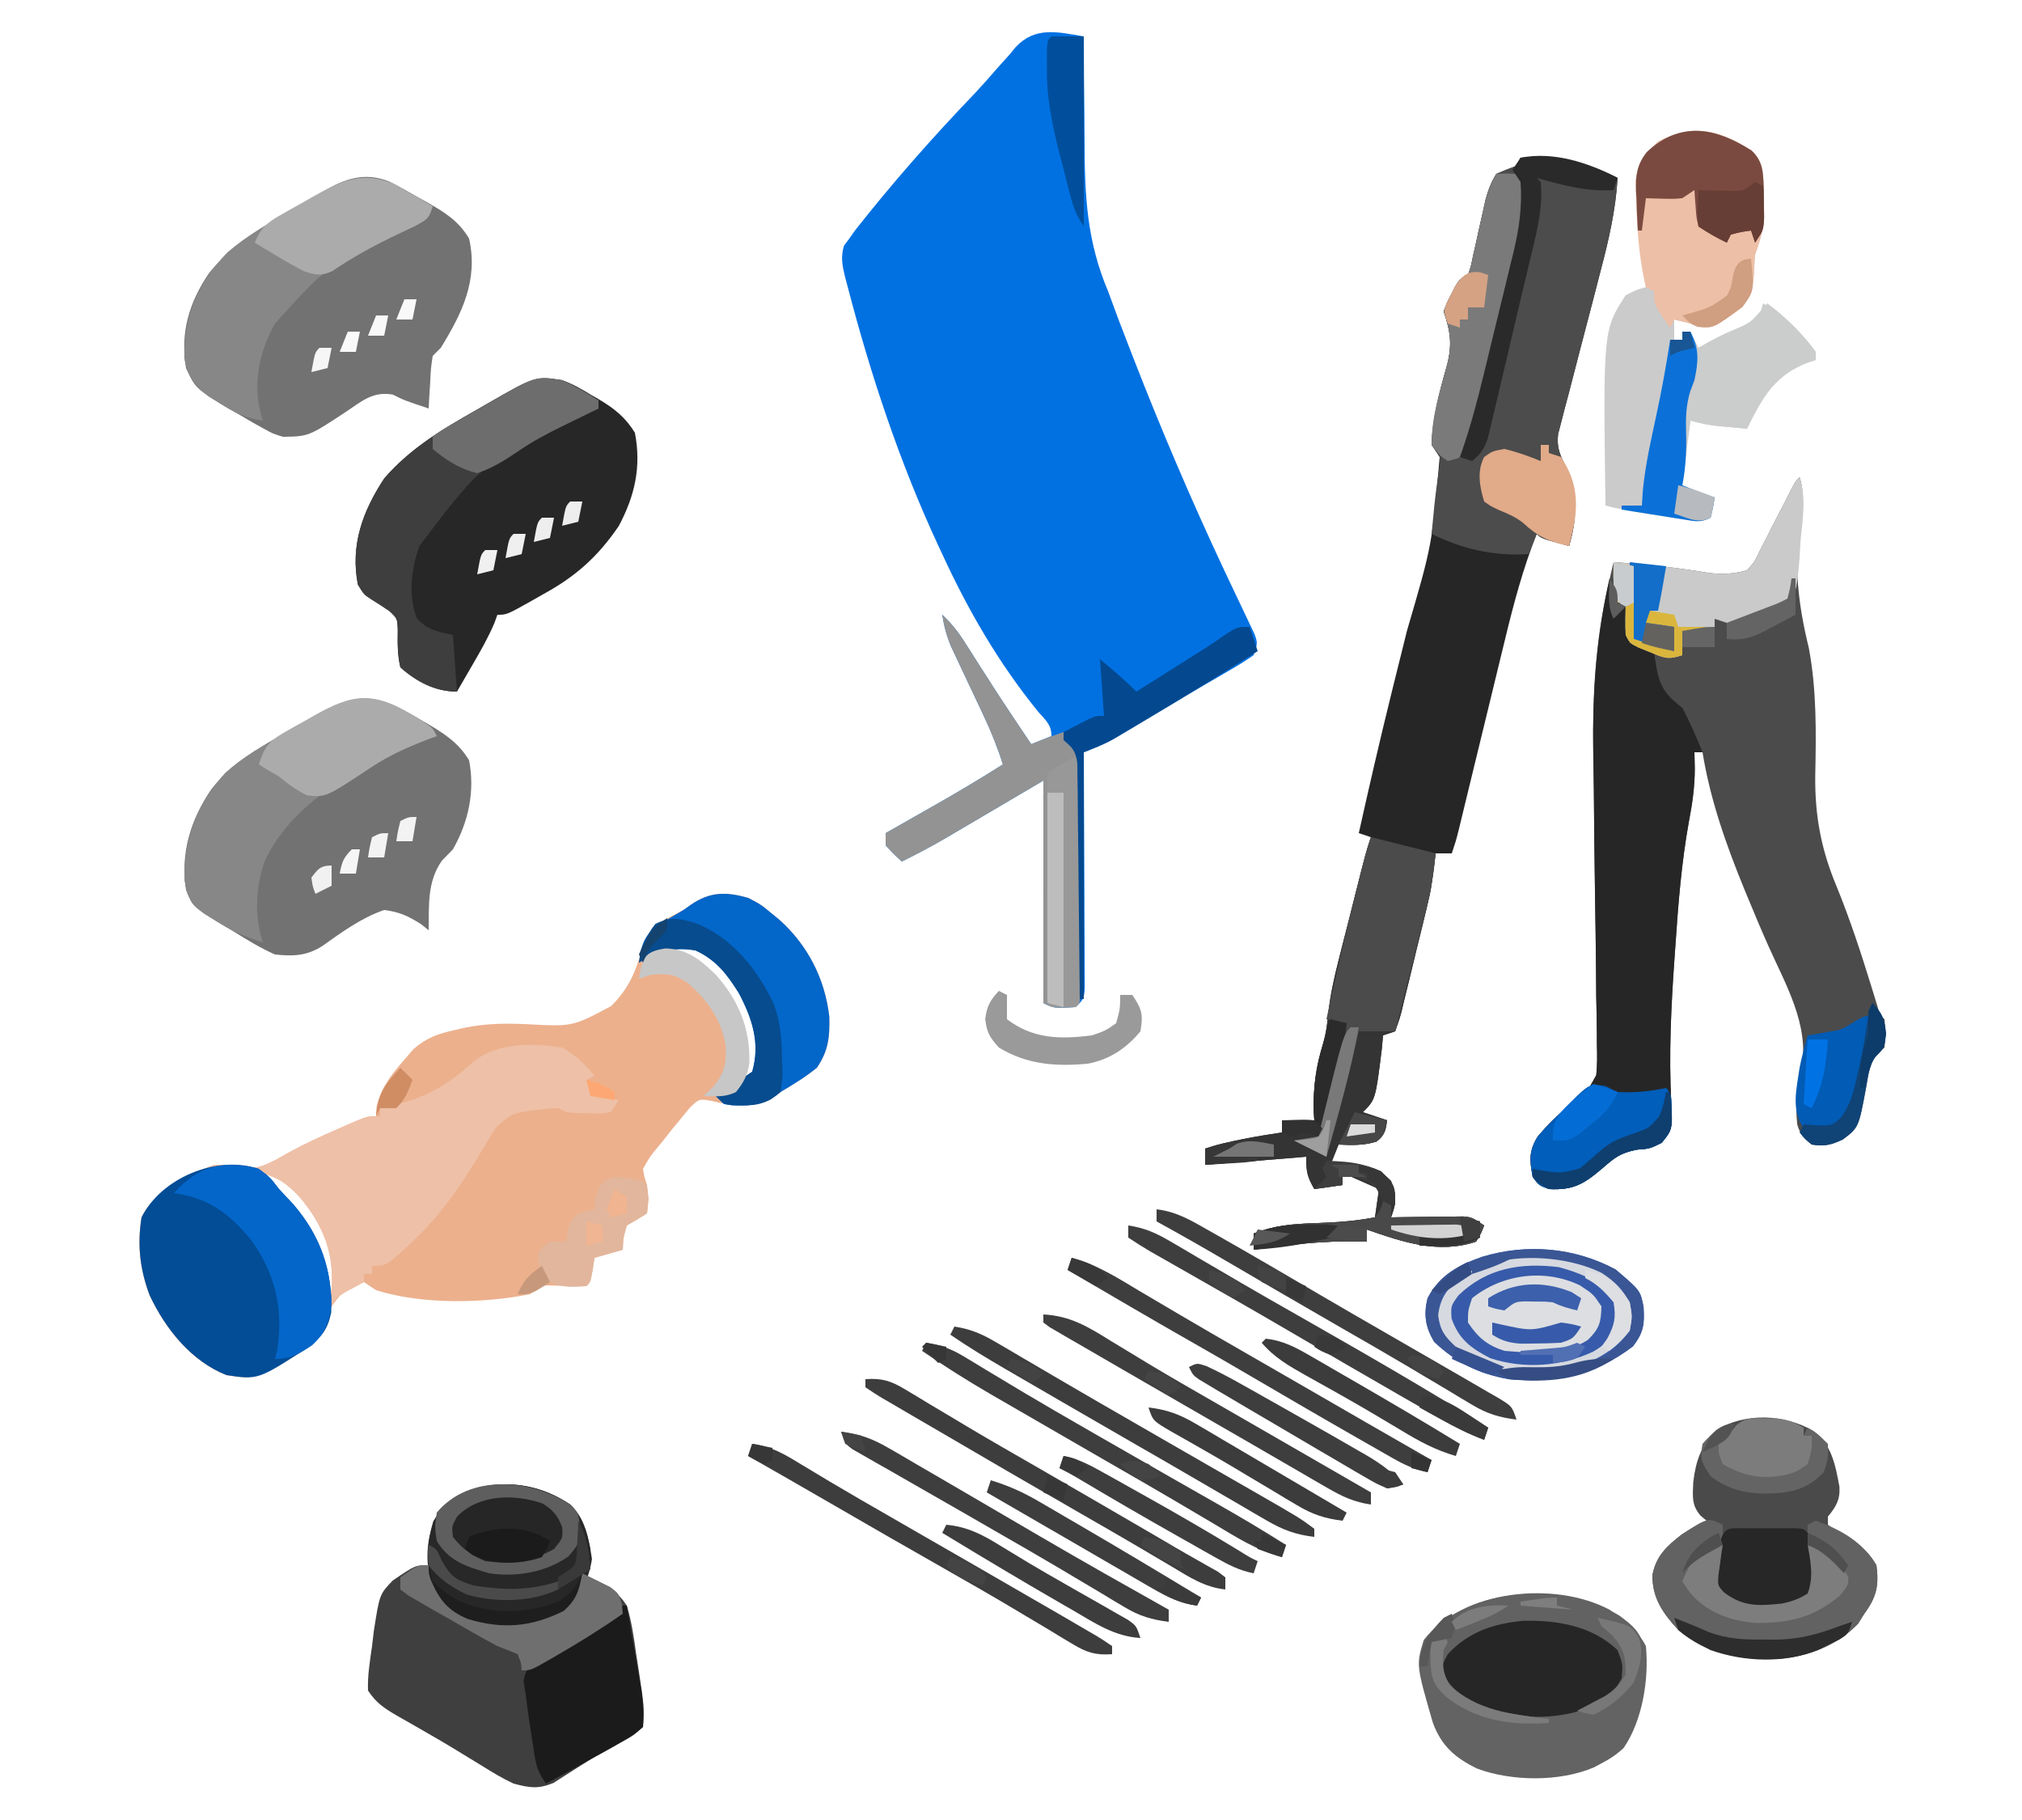<?xml version="1.0" encoding="UTF-8"?>
<svg version="1.1" xmlns="http://www.w3.org/2000/svg" width="500" height="450">
<path d="M0 0 C0.001 0.568 0.003 1.136 0.004 1.721 C0.024 7.709 0.079 13.696 0.153 19.684 C0.176 21.909 0.19 24.135 0.196 26.361 C0.234 39.613 0.783 50.674 6 63 C6.891 65.395 7.776 67.792 8.656 70.191 C9.599 72.651 10.545 75.108 11.5 77.562 C11.755 78.219 12.009 78.876 12.272 79.553 C19.104 97.132 26.506 114.482 34.523 131.555 C34.807 132.161 35.091 132.767 35.383 133.391 C36.735 136.275 38.099 139.151 39.482 142.019 C39.96 143.027 40.438 144.035 40.93 145.074 C41.568 146.398 41.568 146.398 42.218 147.749 C43 150 43 150 42 153 C39.961 154.412 37.962 155.653 35.812 156.875 C34.457 157.665 33.101 158.456 31.746 159.246 C30.997 159.679 30.248 160.112 29.476 160.558 C26.733 162.155 24.009 163.78 21.285 165.41 C19.315 166.586 17.345 167.762 15.375 168.938 C14.427 169.505 13.48 170.073 12.503 170.658 C11.152 171.459 11.152 171.459 9.773 172.277 C8.573 172.993 8.573 172.993 7.349 173.722 C4.954 175.025 2.536 176.008 0 177 C0.004 177.76 0.009 178.52 0.013 179.302 C0.053 186.454 0.084 193.605 0.104 200.757 C0.114 204.433 0.128 208.11 0.151 211.787 C0.173 215.334 0.185 218.88 0.19 222.427 C0.193 223.782 0.201 225.137 0.211 226.492 C0.226 228.385 0.227 230.279 0.227 232.173 C0.231 233.253 0.236 234.332 0.241 235.444 C0 238 0 238 -2 240 C-7.333 240.333 -7.333 240.333 -10 239 C-10 220.85 -10 202.7 -10 184 C-19.275 189.457 -19.275 189.457 -28.547 194.919 C-29.722 195.609 -30.896 196.299 -32.07 196.988 C-32.964 197.516 -32.964 197.516 -33.875 198.054 C-37.516 200.189 -41.205 202.153 -45 204 C-47 202.188 -47 202.188 -49 200 C-49 199.01 -49 198.02 -49 197 C-48.406 196.663 -47.811 196.325 -47.199 195.978 C-44.465 194.424 -41.733 192.868 -39 191.312 C-37.598 190.517 -37.598 190.517 -36.168 189.705 C-30.698 186.587 -25.314 183.378 -20 180 C-21.323 175.804 -22.902 171.878 -24.785 167.902 C-25.316 166.771 -25.846 165.64 -26.393 164.475 C-27.508 162.112 -28.625 159.75 -29.744 157.389 C-30.273 156.259 -30.802 155.129 -31.348 153.965 C-31.832 152.94 -32.317 151.915 -32.817 150.859 C-33.912 148.212 -34.557 145.821 -35 143 C-32.84 145.043 -31.176 147.083 -29.582 149.59 C-29.136 150.287 -28.69 150.983 -28.23 151.701 C-27.762 152.439 -27.294 153.177 -26.812 153.938 C-25.834 155.467 -24.855 156.995 -23.875 158.523 C-23.15 159.656 -23.15 159.656 -22.41 160.812 C-19.336 165.582 -16.167 170.29 -13 175 C-10.525 174.01 -10.525 174.01 -8 173 C-8 170.097 -9.433 169.133 -11.312 166.938 C-20.984 155.041 -28.614 141.902 -35 128 C-35.342 127.27 -35.684 126.54 -36.037 125.788 C-45.467 105.501 -52.669 83.828 -58.312 62.188 C-58.526 61.395 -58.739 60.602 -58.958 59.785 C-59.669 56.863 -60.203 54.648 -59.289 51.734 C-58.864 51.162 -58.438 50.59 -58 50 C-57.558 49.372 -57.116 48.744 -56.66 48.098 C-47.298 36.172 -37.353 24.916 -26.858 13.981 C-25.044 12.047 -23.306 10.066 -21.574 8.059 C-20.487 6.851 -19.4 5.644 -18.312 4.438 C-17.851 3.871 -17.39 3.304 -16.915 2.721 C-12.061 -2.51 -6.572 -1.121 0 0 Z " fill="#0171E2" transform="translate(268,9)"/>
<path d="M0 0 C3.125 1.625 3.125 1.625 6 4 C6.847 4.692 6.847 4.692 7.711 5.398 C14.73 11.682 18.973 19.964 20.062 29.312 C20.212 34.295 19.873 37.776 17 42 C14.16 44.305 11.149 46.151 8 48 C7.175 48.619 6.35 49.237 5.5 49.875 C0.868 51.959 -4.168 51.487 -9 50.203 C-12.104 49.659 -12.104 49.659 -14.379 51.844 C-15.46 53.159 -15.46 53.159 -16.562 54.5 C-17.324 55.42 -18.086 56.341 -18.871 57.289 C-19.574 58.184 -20.276 59.078 -21 60 C-21.568 60.688 -22.137 61.377 -22.723 62.086 C-24.305 64.028 -24.305 64.028 -26 67 C-25.678 69.003 -25.678 69.003 -25 71 C-24.625 74.562 -24.625 74.562 -25 78 C-26.636 79.049 -28.305 80.049 -30 81 C-30.892 84.096 -30.892 84.096 -31 87 C-34.465 87.99 -34.465 87.99 -38 89 C-38.144 89.969 -38.289 90.939 -38.438 91.938 C-39 95 -39 95 -40 96 C-42.784 96.032 -45.554 95.932 -48.336 95.84 C-51.23 95.789 -51.23 95.789 -54 98 C-65.578 100.32 -80.701 100.568 -92 97 C-92.99 96.34 -93.98 95.68 -95 95 C-100.45 97.429 -100.45 97.429 -103.742 102.055 C-103.889 102.8 -104.036 103.545 -104.188 104.312 C-105.216 108.517 -107.114 110.135 -110.745 112.434 C-122.022 119.048 -122.022 119.048 -129 118 C-137.752 114.536 -144.108 106.549 -148 98.25 C-150.411 91.838 -151.089 85.777 -150 79 C-146.605 72.21 -138.911 68.606 -132 66 C-129.361 65.992 -127.089 66.409 -124.504 66.902 C-120.201 67.07 -117.056 64.878 -113.375 62.836 C-109.459 60.706 -105.46 58.901 -101.375 57.125 C-100.326 56.66 -100.326 56.66 -99.255 56.186 C-94.249 54 -94.249 54 -92 54 C-91.959 53.175 -91.918 52.35 -91.875 51.5 C-90.686 46.743 -88.186 43.658 -85 40 C-84.261 39.141 -83.523 38.283 -82.762 37.398 C-79.538 34.599 -76.639 33.578 -72.562 32.688 C-71.835 32.515 -71.107 32.342 -70.357 32.165 C-64.991 31.04 -60.013 30.983 -54.552 31.24 C-43.418 31.842 -43.418 31.842 -33.875 26.75 C-29.28 22.149 -27.613 17.905 -26.039 11.703 C-24.198 6.912 -20.371 5.256 -16 3 C-15.398 2.578 -14.796 2.157 -14.176 1.723 C-9.383 -1.595 -5.403 -1.527 0 0 Z M-21 12 C-21 12.33 -21 12.66 -21 13 C-20.134 13.248 -19.267 13.495 -18.375 13.75 C-10.789 16.559 -6.71 20.883 -3.023 27.844 C-0.554 33.476 -0.699 38.938 -1 45 C2.265 43.288 2.265 43.288 2.875 40 C3.629 32.272 0.069 25.104 -4.336 18.984 C-7.385 15.349 -10.37 12.351 -15.223 11.703 C-17.666 11.651 -17.666 11.651 -21 12 Z M-121 68 C-120.299 68.681 -119.597 69.361 -118.875 70.062 C-110.782 78.224 -106.016 85.542 -104 97 C-103.67 97 -103.34 97 -103 97 C-102.323 87.866 -104.996 81.017 -110.875 74 C-113.968 70.716 -116.43 68.8 -121 68 Z " fill="#ECB08D" transform="translate(185,222)"/>
<path d="M0 0 C1.285 3.855 0.569 7.013 0 10.938 C-1.419 21.903 -0.353 31.44 2.281 42.188 C4.258 52.671 4.087 63.198 3.873 73.82 C3.769 83.753 5.346 92.119 9.188 101.25 C12.489 109.374 15.204 117.622 17.778 126.003 C18.055 126.9 18.332 127.798 18.617 128.723 C18.861 129.525 19.104 130.326 19.355 131.153 C19.847 132.992 19.847 132.992 21 134 C21.25 137.375 21.25 137.375 21 141 C20.532 141.427 20.064 141.853 19.582 142.293 C17.2 144.863 17.063 147.532 16.438 150.938 C14.605 160.786 14.605 160.786 10.688 163.75 C7.774 165.105 6.165 165.5 3 165 C1.03 163.454 0.126 162.431 -0.582 160.012 C-1.095 154.843 -0.739 150.97 0.562 145.938 C2.339 135.232 -3.411 125.516 -7.681 115.954 C-9.439 112.018 -11.107 108.048 -12.75 104.062 C-13.163 103.069 -13.163 103.069 -13.584 102.055 C-18.099 91.056 -22.103 79.763 -24 68 C-24.66 68 -25.32 68 -26 68 C-25.957 69.971 -25.957 69.971 -25.913 71.983 C-25.914 76.561 -26.526 80.795 -27.395 85.277 C-29.196 95.332 -30.003 105.38 -30.688 115.562 C-30.753 116.473 -30.818 117.384 -30.885 118.322 C-31.759 130.534 -32.368 142.648 -31.714 154.893 C-31.483 161.414 -31.483 161.414 -34.309 164.617 C-37 166 -37 166 -40.188 166.25 C-44.436 167.086 -45.724 168.221 -48.938 171 C-53.457 174.832 -56.048 176.308 -62 176 C-64.5 175.062 -64.5 175.062 -66 173 C-66.772 168.857 -66.97 166.542 -64.707 162.945 C-62.367 160.193 -59.995 157.718 -57.055 155.597 C-52.782 152.396 -52.782 152.396 -50.277 147.827 C-50.032 145.308 -50.031 142.9 -50.124 140.371 C-50.126 139.43 -50.128 138.489 -50.13 137.52 C-50.145 134.419 -50.217 131.323 -50.289 128.223 C-50.309 126.051 -50.325 123.88 -50.338 121.709 C-50.38 115.992 -50.468 110.276 -50.567 104.559 C-50.718 95.444 -50.795 86.328 -50.878 77.211 C-50.913 74.05 -50.966 70.889 -51.021 67.727 C-51.228 53.852 -50.487 40.578 -47.375 27 C-47.115 25.845 -46.854 24.69 -46.586 23.5 C-46.393 22.675 -46.199 21.85 -46 21 C-37.978 21.506 -30.119 22.354 -22.191 23.695 C-18.758 24.023 -16.328 23.914 -13 23 C-11.112 20.896 -11.112 20.896 -9.824 18.125 C-9.307 17.14 -8.789 16.155 -8.256 15.141 C-7.738 14.104 -7.221 13.068 -6.688 12 C-5.63 9.958 -4.571 7.916 -3.512 5.875 C-3.052 4.965 -2.593 4.055 -2.12 3.117 C-1 1 -1 1 0 0 Z " fill="#4B4B4B" transform="translate(445,118)"/>
<path d="M0 0 C8.822 -0.507 16.125 0.993 24 5 C23.516 12.961 21.812 20.359 19.77 28.051 C19.125 30.547 18.481 33.044 17.838 35.541 C16.823 39.444 15.804 43.347 14.776 47.246 C13.778 51.031 12.805 54.822 11.832 58.613 C11.519 59.781 11.205 60.949 10.882 62.152 C10.466 63.785 10.466 63.785 10.042 65.45 C9.667 66.881 9.667 66.881 9.284 68.34 C8.946 71.503 9.618 73.171 11 76 C13.895 83.3 14.238 88.434 12 96 C5.125 94.125 5.125 94.125 4 93 C0.621 101.555 -1.709 110.263 -3.855 119.188 C-4.206 120.622 -4.556 122.056 -4.907 123.491 C-5.821 127.23 -6.728 130.971 -7.633 134.712 C-8.916 140.008 -10.208 145.301 -11.5 150.595 C-12.186 153.407 -12.869 156.219 -13.55 159.032 C-14.011 160.93 -14.011 160.93 -14.481 162.867 C-14.751 163.982 -15.021 165.097 -15.299 166.246 C-16 169 -16 169 -17 172 C-18.32 172 -19.64 172 -21 172 C-21.125 173.142 -21.249 174.284 -21.377 175.461 C-21.939 179.933 -22.888 184.248 -23.961 188.621 C-24.152 189.406 -24.343 190.192 -24.54 191.001 C-24.943 192.644 -25.348 194.287 -25.756 195.929 C-26.379 198.452 -26.982 200.979 -27.586 203.506 C-27.981 205.107 -28.376 206.708 -28.773 208.309 C-28.952 209.066 -29.13 209.823 -29.314 210.603 C-29.849 212.709 -29.849 212.709 -31 216 C-31.99 216.33 -32.98 216.66 -34 217 C-34.103 218.114 -34.206 219.227 -34.312 220.375 C-35.853 232.853 -35.853 232.853 -39 236 C-36.03 236.99 -36.03 236.99 -33 238 C-33.336 240.519 -33.574 241.672 -35.625 243.25 C-38.801 244.253 -41.692 244.127 -45 244 C-45.66 245.65 -46.32 247.3 -47 249 C-46.42 248.954 -45.84 248.907 -45.242 248.859 C-41.006 248.664 -38.417 248.806 -34.5 250.625 C-32 253 -32 253 -31.062 256.062 C-31 259 -31 259 -32 262 C-31.41 261.99 -30.82 261.979 -30.212 261.968 C-27.537 261.927 -24.862 261.901 -22.188 261.875 C-21.259 261.858 -20.33 261.841 -19.373 261.824 C-18.48 261.818 -17.588 261.811 -16.668 261.805 C-15.846 261.794 -15.024 261.784 -14.177 261.773 C-12 262 -12 262 -9 264 C-9.75 265.938 -9.75 265.938 -11 268 C-20.223 271.121 -29.209 268.087 -38 265 C-38 265.99 -38 266.98 -38 268 C-39.021 267.965 -39.021 267.965 -40.062 267.93 C-48.859 267.766 -57.314 268.765 -66 270 C-66 268.68 -66 267.36 -66 266 C-60.928 263.992 -56.374 263.619 -51 263.438 C-45.916 263.24 -41.011 262.972 -36 262 C-35.67 259.69 -35.34 257.38 -35 255 C-37.97 253.68 -40.94 252.36 -44 251 C-44 251.99 -44 252.98 -44 254 C-46.31 254.33 -48.62 254.66 -51 255 C-52.765 251.912 -53 250.767 -53 247 C-53.715 247.061 -54.431 247.121 -55.168 247.184 C-62.776 247.823 -70.387 248.423 -78 249 C-78 247.68 -78 246.36 -78 245 C-71.766 243.016 -65.458 241.997 -59 241 C-59 240.01 -59 239.02 -59 238 C-56.36 238 -53.72 238 -51 238 C-51.052 237 -51.052 237 -51.105 235.98 C-51.286 229.843 -50.66 224.737 -48.754 218.898 C-48.12 216.461 -47.806 214.349 -47.58 211.859 C-47.086 207.235 -46.128 202.849 -44.969 198.352 C-44.675 197.183 -44.675 197.183 -44.375 195.99 C-43.755 193.534 -43.128 191.079 -42.5 188.625 C-42.079 186.957 -41.658 185.289 -41.238 183.621 C-38.198 171.595 -38.198 171.595 -37 168 C-37.99 167.67 -38.98 167.34 -40 167 C-37.447 155.536 -34.814 144.096 -31.992 132.695 C-31.737 131.665 -31.482 130.634 -31.22 129.572 C-30.176 125.358 -29.13 121.145 -28.079 116.934 C-21.869 95.74 -21.869 95.74 -20 74 C-20.66 73.01 -21.32 72.02 -22 71 C-21.773 64.317 -20.104 58.075 -18.285 51.673 C-16.83 46.305 -17.283 43.152 -19 38 C-18.293 35.992 -18.293 35.992 -17.188 33.875 C-16.83 33.171 -16.473 32.467 -16.105 31.742 C-15 30 -15 30 -13 29 C-12.282 26.945 -12.282 26.945 -11.781 24.449 C-11.571 23.523 -11.361 22.597 -11.145 21.643 C-10.825 20.18 -10.825 20.18 -10.5 18.688 C-10.078 16.774 -9.651 14.861 -9.219 12.949 C-9.032 12.097 -8.846 11.244 -8.654 10.366 C-8.002 8.008 -7.282 6.083 -6 4 C-4.356 3.278 -2.689 2.606 -1 2 C-0.67 1.34 -0.34 0.68 0 0 Z " fill="#262626" transform="translate(376,39)"/>
<path d="M0 0 C3.299 1.874 5.641 4.045 8 7 C7.34 7.33 6.68 7.66 6 8 C6.495 9.485 6.495 9.485 7 11 C10.512 12.23 10.512 12.23 14 13 C13.34 13.99 12.68 14.98 12 16 C9.469 16.328 9.469 16.328 6.5 16.25 C5.03 16.227 5.03 16.227 3.531 16.203 C1 16 1 16 -1 15 C-3.049 15.024 -3.049 15.024 -5.312 15.312 C-6.072 15.391 -6.831 15.47 -7.613 15.551 C-12.643 16.433 -12.643 16.433 -16.374 19.782 C-17.896 22.155 -19.331 24.565 -20.75 27 C-25.257 34.425 -29.715 40.948 -36 47 C-36.735 47.709 -37.47 48.418 -38.227 49.148 C-43.5 54 -43.5 54 -47 54 C-47 54.66 -47 55.32 -47 56 C-47.66 56 -48.32 56 -49 56 C-49 56.66 -49 57.32 -49 58 C-50.244 58.736 -51.522 59.414 -52.812 60.062 C-56.031 61.905 -56.031 61.905 -57.742 65.047 C-57.889 65.795 -58.036 66.542 -58.188 67.312 C-59.216 71.517 -61.114 73.135 -64.745 75.434 C-76.022 82.048 -76.022 82.048 -83 81 C-91.752 77.536 -98.108 69.549 -102 61.25 C-104.411 54.838 -105.089 48.777 -104 42 C-100.605 35.21 -92.911 31.606 -86 29 C-83.361 28.992 -81.089 29.409 -78.504 29.902 C-74.2 30.07 -71.054 27.876 -67.371 25.836 C-63.475 23.714 -59.499 21.903 -55.438 20.125 C-54.746 19.815 -54.055 19.505 -53.343 19.186 C-50.394 17.892 -48.256 17 -45 17 C-45 16.34 -45 15.68 -45 15 C-44.203 14.83 -43.407 14.66 -42.586 14.484 C-33.842 12.485 -28.345 9.418 -21.809 3.367 C-15.548 -1.365 -7.459 -1.08 0 0 Z M-75 31 C-74.299 31.681 -73.597 32.361 -72.875 33.062 C-64.782 41.224 -60.016 48.542 -58 60 C-57.67 60 -57.34 60 -57 60 C-56.323 50.866 -58.996 44.017 -64.875 37 C-67.968 33.716 -70.43 31.8 -75 31 Z " fill="#EEC0A7" transform="translate(139,259)"/>
<path d="M0 0 C3.211 3.104 4.12 6.675 5 11 C4.625 14.938 4.625 14.938 4 18 C4.722 18.227 5.444 18.454 6.188 18.688 C9.593 20.277 11.975 21.84 14 25 C15.189 28.921 15.752 32.885 16.312 36.938 C16.481 38.009 16.649 39.081 16.822 40.186 C18.339 50.181 18.339 50.181 18 55 C15.578 57.09 15.578 57.09 12.25 58.938 C11.055 59.612 9.859 60.286 8.664 60.961 C8.053 61.296 7.443 61.631 6.813 61.976 C5.077 62.957 3.392 64.028 1.711 65.102 C0.693 65.749 -0.326 66.396 -1.375 67.062 C-2.29 67.652 -3.205 68.241 -4.148 68.848 C-7.974 70.394 -10.02 70.051 -14 69 C-16.757 67.721 -19.301 66.175 -21.875 64.562 C-23.363 63.656 -24.851 62.749 -26.34 61.844 C-27.482 61.142 -27.482 61.142 -28.648 60.426 C-31.019 58.989 -33.411 57.597 -35.816 56.219 C-36.978 55.551 -36.978 55.551 -38.163 54.869 C-39.653 54.013 -41.147 53.161 -42.642 52.313 C-45.891 50.429 -47.885 49.172 -50 46 C-50.138 42.297 -49.515 38.662 -49 35 C-48.859 33.804 -48.719 32.608 -48.574 31.375 C-47.145 22.195 -47.145 22.195 -43.871 18.777 C-38.308 15 -38.308 15 -35 15 C-35.062 13.989 -35.124 12.979 -35.188 11.938 C-34.976 7.496 -34.187 4.864 -32 1 C-22.734 -6.973 -9.89 -6.673 0 0 Z " fill="#3F3F3F" transform="translate(141,372)"/>
<path d="M0 0 C2.62 0.928 4.889 2.233 7.25 3.688 C7.848 4.027 8.446 4.367 9.062 4.717 C12.88 6.976 15.678 9.208 18 13 C19.627 21.461 17.978 28.597 13.996 36.086 C8.756 43.736 3.324 48.559 -4.812 53 C-6.099 53.733 -6.099 53.733 -7.412 54.48 C-13.677 58 -13.677 58 -16 58 C-16.245 58.674 -16.49 59.348 -16.742 60.043 C-18.273 63.641 -20.158 66.939 -22.125 70.312 C-22.498 70.958 -22.87 71.603 -23.254 72.268 C-24.166 73.847 -25.083 75.424 -26 77 C-31.398 77 -36.002 74.545 -40 71 C-40.728 67.847 -40.689 65.068 -40.641 61.84 C-40.736 58.926 -40.736 58.926 -42.734 57.066 C-44.174 56.084 -45.636 55.132 -47.121 54.219 C-49 53 -49 53 -50.5 50.562 C-52.406 40.793 -49.319 32.399 -43.988 24.301 C-37.67 16.99 -29.967 12.345 -21.625 7.625 C-19.987 6.683 -19.987 6.683 -18.316 5.723 C-6.884 -0.836 -6.884 -0.836 0 0 Z " fill="#272727" transform="translate(139,94)"/>
<path d="M0 0 C2.385 1.198 4.691 2.485 6.999 3.827 C8.189 4.479 8.189 4.479 9.403 5.145 C13.717 7.59 17.237 9.759 19.811 14.139 C22.11 24.394 18.06 32.624 12.811 41.139 C12.151 41.799 11.491 42.459 10.811 43.139 C10.346 46.261 10.346 46.261 10.186 49.764 C10.111 50.953 10.037 52.141 9.959 53.366 C9.91 54.281 9.862 55.196 9.811 56.139 C3.811 54.139 3.811 54.139 0.963 52.713 C-3.916 51.825 -6.655 54.286 -10.626 56.952 C-19.871 63.041 -19.871 63.041 -26.189 63.139 C-28.673 62.389 -28.673 62.389 -30.939 61.139 C-31.781 60.675 -32.622 60.211 -33.49 59.733 C-34.38 59.207 -35.271 58.681 -36.189 58.139 C-37.173 57.572 -38.156 57.005 -39.169 56.42 C-47.837 51.199 -47.837 51.199 -50.189 46.139 C-51.677 37.41 -49.385 29.783 -44.447 22.608 C-38.711 15.596 -31.78 11.46 -23.977 7.141 C-21.422 5.709 -18.934 4.173 -16.439 2.639 C-11.128 -0.613 -6.148 -2.418 0 0 Z " fill="#727272" transform="translate(96.189,44.861)"/>
<path d="M0 0 C0.75 0.431 1.5 0.861 2.273 1.305 C6.444 3.774 9.835 5.993 12.375 10.25 C13.86 17.971 12.218 25.475 8.375 32.25 C7.045 33.611 7.045 33.611 5.688 35 C1.988 40.2 2.469 46.016 2.375 52.25 C1.778 51.773 1.181 51.296 0.566 50.805 C-2.664 48.741 -4.791 47.737 -8.625 47.25 C-14.216 49.152 -19.118 52.74 -23.898 56.139 C-27.752 58.619 -31.166 58.725 -35.625 58.25 C-39.26 56.644 -42.572 54.605 -45.938 52.5 C-46.843 51.961 -47.749 51.422 -48.682 50.867 C-56.044 46.365 -56.044 46.365 -57.625 42.25 C-59.041 33.185 -56.492 24.897 -51.361 17.404 C-46.565 11.302 -40.414 7.652 -33.781 3.865 C-31.922 2.804 -30.077 1.721 -28.232 0.635 C-16.833 -6.01 -11.503 -6.91 0 0 Z " fill="#727272" transform="translate(103.625,177.75)"/>
<path d="M0 0 C8.822 -0.507 16.125 0.993 24 5 C23.516 12.961 21.812 20.359 19.77 28.051 C19.125 30.547 18.481 33.044 17.838 35.541 C16.823 39.444 15.804 43.347 14.776 47.246 C13.778 51.031 12.805 54.822 11.832 58.613 C11.519 59.781 11.205 60.949 10.882 62.152 C10.605 63.24 10.328 64.329 10.042 65.45 C9.667 66.881 9.667 66.881 9.284 68.34 C8.946 71.503 9.618 73.171 11 76 C13.895 83.3 14.238 88.434 12 96 C5.125 94.125 5.125 94.125 4 93 C3.34 94.65 2.68 96.3 2 98 C-6.411 98.57 -14.419 96.79 -22 93 C-21.855 91.521 -21.709 90.042 -21.562 88.562 C-21.475 87.655 -21.387 86.748 -21.297 85.812 C-21.107 84.018 -20.891 82.225 -20.641 80.438 C-20.532 79.654 -20.424 78.87 -20.312 78.062 C-20.206 77.352 -20.099 76.642 -19.988 75.91 C-19.827 73.664 -19.827 73.664 -22 71 C-21.773 64.317 -20.104 58.075 -18.285 51.673 C-16.83 46.305 -17.283 43.152 -19 38 C-18.293 35.992 -18.293 35.992 -17.188 33.875 C-16.652 32.819 -16.652 32.819 -16.105 31.742 C-15 30 -15 30 -13 29 C-12.282 26.945 -12.282 26.945 -11.781 24.449 C-11.571 23.523 -11.361 22.597 -11.145 21.643 C-10.932 20.667 -10.719 19.692 -10.5 18.688 C-10.078 16.774 -9.651 14.861 -9.219 12.949 C-9.032 12.097 -8.846 11.244 -8.654 10.366 C-8.002 8.008 -7.282 6.083 -6 4 C-4.356 3.278 -2.689 2.606 -1 2 C-0.67 1.34 -0.34 0.68 0 0 Z " fill="#4C4C4C" transform="translate(376,39)"/>
<path d="M0 0 C2 3 2 3 2 6 C2.66 6 3.32 6 4 6 C4.33 9.3 4.66 12.6 5 16 C6.98 16.66 8.96 17.32 11 18 C11.086 18.675 11.173 19.351 11.262 20.047 C12.223 26.147 13.052 28.202 18 32 C19.915 35.565 21.481 39.251 23 43 C22.34 43 21.68 43 21 43 C21.043 44.971 21.043 44.971 21.087 46.983 C21.086 51.561 20.474 55.795 19.605 60.277 C17.804 70.332 16.997 80.38 16.312 90.562 C16.247 91.473 16.182 92.384 16.115 93.322 C15.241 105.534 14.632 117.648 15.286 129.893 C15.517 136.414 15.517 136.414 12.691 139.617 C10 141 10 141 6.812 141.25 C2.564 142.086 1.276 143.221 -1.938 146 C-6.457 149.832 -9.048 151.308 -15 151 C-17.5 150.062 -17.5 150.062 -19 148 C-19.772 143.857 -19.97 141.542 -17.707 137.945 C-15.367 135.193 -12.995 132.718 -10.055 130.597 C-5.782 127.396 -5.782 127.396 -3.277 122.827 C-3.032 120.308 -3.031 117.9 -3.124 115.371 C-3.126 114.43 -3.128 113.489 -3.13 112.52 C-3.145 109.419 -3.217 106.323 -3.289 103.223 C-3.309 101.051 -3.325 98.88 -3.338 96.709 C-3.38 90.992 -3.468 85.276 -3.567 79.559 C-3.718 70.444 -3.795 61.328 -3.878 52.211 C-3.913 49.05 -3.966 45.889 -4.021 42.727 C-4.239 28.123 -3.23 14.295 0 0 Z " fill="#262626" transform="translate(398,143)"/>
<path d="M0 0 C3.052 2.904 2.805 5.832 3.023 9.887 C3.033 11.528 3.033 11.528 3.043 13.203 C3.057 14.295 3.071 15.387 3.086 16.512 C2.845 19.915 1.968 22.556 0.855 25.766 C0.701 27.449 0.594 29.138 0.543 30.828 C0.22 34.532 -0.026 35.607 -2.332 38.703 C-9.499 43.959 -9.499 43.959 -13.27 43.516 C-13.888 43.268 -14.507 43.021 -15.145 42.766 C-16.258 42.487 -16.258 42.487 -17.395 42.203 C-17.972 42.059 -18.55 41.914 -19.145 41.766 C-19.145 43.416 -19.145 45.066 -19.145 46.766 C-18.485 46.766 -17.825 46.766 -17.145 46.766 C-17.145 46.106 -17.145 45.446 -17.145 44.766 C-16.485 44.766 -15.825 44.766 -15.145 44.766 C-14.485 46.086 -13.825 47.406 -13.145 48.766 C-10.867 47.695 -8.598 46.61 -6.332 45.516 C-5.689 45.215 -5.047 44.915 -4.385 44.605 C-0.726 42.823 1.754 41.297 3.855 37.766 C8.492 41.138 12.415 45.185 15.855 49.766 C15.855 50.426 15.855 51.086 15.855 51.766 C15.275 51.95 14.695 52.134 14.098 52.324 C5.711 55.438 2.644 61.011 -1.145 68.766 C-2.728 68.624 -4.311 68.477 -5.895 68.328 C-6.776 68.247 -7.658 68.166 -8.566 68.082 C-11.145 67.766 -11.145 67.766 -15.145 66.766 C-15.805 72.046 -16.465 77.326 -17.145 82.766 C-14.5 83.823 -11.846 84.865 -9.145 85.766 C-9.52 88.203 -9.52 88.203 -10.145 90.766 C-12.665 92.026 -13.81 91.672 -16.574 91.242 C-17.452 91.108 -18.33 90.974 -19.234 90.836 C-20.153 90.689 -21.073 90.542 -22.02 90.391 C-22.931 90.251 -23.842 90.112 -24.781 89.969 C-28.619 89.373 -32.387 88.758 -36.145 87.766 C-36.72 44.373 -36.72 44.373 -31.145 35.766 C-28.457 34.391 -28.457 34.391 -26.145 33.766 C-26.361 32.528 -26.361 32.528 -26.582 31.266 C-27.653 24.599 -28.411 18.014 -28.582 11.266 C-28.622 9.977 -28.662 8.688 -28.703 7.359 C-27.958 2.564 -26.64 1.099 -23.145 -2.234 C-14.316 -6.81 -7.994 -5.088 0 0 Z " fill="#CBCBCC" transform="translate(433.145,37.234)"/>
<path d="M0 0 C4.557 3.401 5.46 8.47 6.445 13.809 C6.637 17.042 5.595 18.71 3.586 21.184 C3.586 21.844 3.586 22.504 3.586 23.184 C5.247 24.37 5.247 24.37 7.336 25.496 C10.893 27.66 13.475 29.49 15.586 33.184 C16.219 38.246 15.594 41.101 12.586 45.184 C12.07 46.009 11.555 46.834 11.023 47.684 C5.788 53.053 -1.355 55.823 -8.773 56.352 C-17.96 56.427 -26.23 55.361 -33.414 49.184 C-37.166 45.141 -39.915 41.232 -39.789 35.559 C-38.887 30.834 -36.182 28.5 -32.52 25.594 C-30.54 24.268 -28.572 23.187 -26.414 22.184 C-26.901 21.775 -27.389 21.366 -27.891 20.945 C-30.222 18.249 -29.828 16.035 -29.699 12.598 C-29.082 7.37 -27.723 3.493 -23.977 -0.254 C-16.853 -4.598 -7.094 -4.184 0 0 Z " fill="#4A4A4A" transform="translate(448.414,353.816)"/>
<path d="M0 0 C3.49 2.517 7.047 5.094 9 9 C9.793 17.091 8.177 27.374 3.492 34.195 C1.743 35.815 0.116 36.908 -2 38 C-2.624 38.333 -3.248 38.665 -3.891 39.008 C-12.372 42.601 -24.118 42.468 -32.688 39.312 C-38.151 36.672 -41.566 33.698 -43.688 27.938 C-47.813 13.678 -47.813 13.678 -45.938 7.5 C-36.335 -4.89 -13.627 -7.227 0 0 Z " fill="#636363" transform="translate(398,398)"/>
<path d="M0 0 C2.75 2.062 2.75 2.062 5 5 C6.187 6.271 7.375 7.542 8.562 8.812 C15.22 16.585 18.296 25.136 17.906 35.488 C17.008 39.824 15.527 41.601 11.969 44.297 C-0.212 52.17 -0.212 52.17 -8 51 C-16.752 47.536 -23.108 39.549 -27 31.25 C-29.411 24.838 -30.089 18.777 -29 12 C-24.088 2.177 -10.366 -3.473 0 0 Z " fill="#024D96" transform="translate(64,289)"/>
<path d="M0 0 C5.28 1.32 10.56 2.64 16 4 C14.874 13.007 14.874 13.007 14.108 16.197 C13.937 16.914 13.767 17.631 13.591 18.369 C13.409 19.113 13.227 19.856 13.039 20.621 C12.848 21.406 12.657 22.192 12.46 23.001 C12.057 24.644 11.652 26.287 11.244 27.929 C10.621 30.452 10.018 32.979 9.414 35.506 C9.019 37.107 8.624 38.708 8.227 40.309 C8.048 41.066 7.87 41.823 7.686 42.603 C7.151 44.709 7.151 44.709 6 48 C5.01 48.33 4.02 48.66 3 49 C2.897 50.114 2.794 51.227 2.688 52.375 C1.147 64.853 1.147 64.853 -2 68 C0.97 68.99 0.97 68.99 4 70 C3.664 72.519 3.426 73.672 1.375 75.25 C-1.801 76.253 -4.692 76.127 -8 76 C-8.66 77.65 -9.32 79.3 -10 81 C-9.42 80.954 -8.84 80.907 -8.242 80.859 C-4.006 80.664 -1.417 80.806 2.5 82.625 C5 85 5 85 5.938 88.062 C6 91 6 91 5 94 C5.59 93.99 6.18 93.979 6.788 93.968 C9.463 93.927 12.138 93.901 14.812 93.875 C15.741 93.858 16.67 93.841 17.627 93.824 C18.52 93.818 19.412 93.811 20.332 93.805 C21.154 93.794 21.976 93.784 22.823 93.773 C25 94 25 94 28 96 C27.25 97.938 27.25 97.938 26 100 C16.777 103.121 7.791 100.087 -1 97 C-1 97.99 -1 98.98 -1 100 C-1.681 99.977 -2.361 99.954 -3.062 99.93 C-11.859 99.766 -20.314 100.765 -29 102 C-29 100.68 -29 99.36 -29 98 C-23.928 95.992 -19.374 95.619 -14 95.438 C-8.916 95.24 -4.011 94.972 1 94 C1.33 91.69 1.66 89.38 2 87 C-0.97 85.68 -3.94 84.36 -7 83 C-7 83.99 -7 84.98 -7 86 C-10.465 86.495 -10.465 86.495 -14 87 C-15.765 83.912 -16 82.767 -16 79 C-16.715 79.061 -17.431 79.121 -18.168 79.184 C-25.776 79.823 -33.387 80.423 -41 81 C-41 79.68 -41 78.36 -41 77 C-34.766 75.016 -28.458 73.997 -22 73 C-22 72.01 -22 71.02 -22 70 C-19.36 70 -16.72 70 -14 70 C-14.052 69 -14.052 69 -14.105 67.98 C-14.286 61.843 -13.66 56.737 -11.754 50.898 C-11.12 48.461 -10.806 46.349 -10.58 43.859 C-10.086 39.235 -9.128 34.849 -7.969 30.352 C-7.773 29.572 -7.577 28.793 -7.375 27.99 C-6.755 25.534 -6.128 23.079 -5.5 20.625 C-5.079 18.957 -4.658 17.289 -4.238 15.621 C-1.198 3.595 -1.198 3.595 0 0 Z " fill="#343434" transform="translate(339,207)"/>
<path d="M0 0 C6.126 5.207 6.126 5.207 6.918 9.27 C7.18 13.545 6.962 15.518 4.312 19 C-5.378 26.321 -14.393 28.142 -26.5 27.125 C-33.849 25.764 -39.415 23.048 -44.875 17.875 C-47.032 14.225 -47.49 11.193 -46.5 7.125 C-43.51 1.355 -38.838 -1.086 -32.879 -3.164 C-21.884 -6.45 -10.164 -5.445 0 0 Z " fill="#375BAA" transform="translate(399.5,313.875)"/>
<path d="M0 0 C1.048 0.617 2.096 1.235 3.176 1.871 C5.688 3.562 5.688 3.562 6.688 5.562 C5.736 5.895 5.736 5.895 4.766 6.234 C-10.734 12.143 -28.475 20.784 -35.812 36.375 C-38.093 42.784 -38.472 50.084 -36.312 56.562 C-40.652 55.266 -44.237 53.607 -48.062 51.188 C-49.006 50.602 -49.95 50.017 -50.922 49.414 C-54.119 46.938 -55.066 45.139 -55.684 41.188 C-55.945 30.867 -52.532 22.308 -45.625 14.67 C-41.377 10.798 -36.438 8.015 -31.469 5.178 C-29.61 4.116 -27.764 3.034 -25.92 1.947 C-15.906 -3.89 -10.623 -6.363 0 0 Z " fill="#878787" transform="translate(101.312,176.438)"/>
<path d="M0 0 C1.125 0.65 2.251 1.299 3.41 1.969 C4.554 2.618 5.697 3.268 6.875 3.938 C7.732 4.443 8.589 4.948 9.473 5.469 C8.473 8.469 8.473 8.469 5.438 10.16 C4.098 10.79 2.755 11.414 1.41 12.031 C-16.665 20.195 -16.665 20.195 -29.527 34.469 C-29.932 35.238 -30.337 36.008 -30.754 36.801 C-33.963 43.731 -34.975 51.126 -32.527 58.469 C-36.72 57.889 -39.589 56.476 -43.152 54.219 C-44.093 53.636 -45.034 53.053 -46.004 52.453 C-49.462 49.734 -51.217 47.29 -51.961 42.926 C-51.977 32.188 -48.761 24.711 -41.348 16.918 C-36.463 12.676 -30.958 9.593 -25.315 6.471 C-22.76 5.039 -20.272 3.503 -17.777 1.969 C-11.768 -1.711 -6.716 -2.915 0 0 Z " fill="#878787" transform="translate(97.527,45.531)"/>
<path d="M0 0 C3.052 2.904 2.805 5.832 3.023 9.887 C3.03 10.981 3.036 12.076 3.043 13.203 C3.057 14.295 3.071 15.387 3.086 16.512 C2.845 19.915 1.968 22.556 0.855 25.766 C0.701 27.449 0.594 29.138 0.543 30.828 C0.22 34.532 -0.026 35.607 -2.332 38.703 C-9.499 43.959 -9.499 43.959 -13.27 43.516 C-13.888 43.268 -14.507 43.021 -15.145 42.766 C-16.258 42.487 -16.258 42.487 -17.395 42.203 C-17.972 42.059 -18.55 41.914 -19.145 41.766 C-19.475 42.426 -19.805 43.086 -20.145 43.766 C-24.145 38.141 -24.145 38.141 -24.145 34.766 C-24.805 34.436 -25.465 34.106 -26.145 33.766 C-27.923 26.466 -28.377 18.764 -28.582 11.266 C-28.622 9.977 -28.662 8.688 -28.703 7.359 C-27.958 2.564 -26.64 1.099 -23.145 -2.234 C-14.316 -6.81 -7.994 -5.088 0 0 Z " fill="#EDBFA6" transform="translate(433.145,37.234)"/>
<path d="M0 0 C3.178 1.405 6.087 3.112 9 5 C9 5.66 9 6.32 9 7 C8.042 7.461 7.084 7.923 6.098 8.398 C-19.147 19.761 -19.147 19.761 -35.324 41.012 C-37.314 46.865 -38.112 52.991 -35.938 58.875 C-33.302 61.766 -30.764 62.219 -27 63 C-26.505 69.93 -26.505 69.93 -26 77 C-31.398 77 -36.002 74.545 -40 71 C-40.728 67.847 -40.689 65.068 -40.641 61.84 C-40.736 58.926 -40.736 58.926 -42.734 57.066 C-44.174 56.084 -45.636 55.132 -47.121 54.219 C-49 53 -49 53 -50.5 50.562 C-52.406 40.793 -49.319 32.399 -43.988 24.301 C-37.67 16.99 -29.967 12.345 -21.625 7.625 C-19.987 6.683 -19.987 6.683 -18.316 5.723 C-6.531 -1.039 -6.531 -1.039 0 0 Z " fill="#3E3E3E" transform="translate(139,94)"/>
<path d="M0 0 C3.728 3.603 4.606 8.437 5.375 13.438 C4.592 18.79 2.327 22.854 -1.75 26.375 C-9.668 30.334 -16.81 30.861 -25.273 28.316 C-29.975 26.35 -32.41 23.918 -34.379 19.211 C-35.877 13.879 -35.429 9.455 -33.875 4.188 C-30.935 -0.811 -27.633 -2.428 -22.25 -4.312 C-14.321 -5.992 -6.706 -4.525 0 0 Z " fill="#282828" transform="translate(141,372)"/>
<path d="M0 0 C2.16 2.043 3.824 4.083 5.418 6.59 C5.864 7.287 6.31 7.983 6.77 8.701 C7.238 9.439 7.706 10.177 8.188 10.938 C9.166 12.467 10.145 13.995 11.125 15.523 C11.608 16.279 12.092 17.034 12.59 17.812 C15.664 22.582 18.833 27.29 22 32 C22.763 31.691 23.526 31.381 24.312 31.062 C26.188 30.321 28.087 29.638 30 29 C33.55 32.801 34.498 35.061 34.47 40.243 C34.473 41.481 34.476 42.719 34.479 43.994 C34.462 45.334 34.444 46.675 34.426 48.016 C34.421 49.396 34.418 50.777 34.416 52.157 C34.408 55.042 34.388 57.927 34.357 60.812 C34.317 64.516 34.299 68.221 34.289 71.926 C34.279 75.456 34.26 78.986 34.238 82.516 C34.235 83.192 34.231 83.868 34.228 84.565 C34.216 86.468 34.197 88.371 34.177 90.274 C34.167 91.359 34.157 92.443 34.147 93.56 C34 96 34 96 33 97 C27.471 97.235 27.471 97.235 25 96 C25 77.85 25 59.7 25 41 C15.725 46.457 15.725 46.457 6.453 51.919 C5.278 52.609 4.104 53.299 2.93 53.988 C2.334 54.34 1.739 54.692 1.125 55.054 C-2.516 57.189 -6.205 59.153 -10 61 C-12 59.188 -12 59.188 -14 57 C-14 56.01 -14 55.02 -14 54 C-13.406 53.663 -12.811 53.325 -12.199 52.978 C-9.465 51.424 -6.733 49.868 -4 48.312 C-3.065 47.782 -2.131 47.252 -1.168 46.705 C4.302 43.587 9.686 40.378 15 37 C13.677 32.804 12.098 28.878 10.215 24.902 C9.684 23.771 9.154 22.64 8.607 21.475 C7.492 19.112 6.375 16.75 5.256 14.389 C4.727 13.259 4.198 12.129 3.652 10.965 C3.168 9.94 2.683 8.915 2.183 7.859 C1.088 5.212 0.443 2.821 0 0 Z " fill="#939393" transform="translate(233,152)"/>
<path d="M0 0 C3.125 1.625 3.125 1.625 6 4 C6.565 4.461 7.129 4.923 7.711 5.398 C14.73 11.682 18.973 19.964 20.062 29.312 C20.212 34.295 19.873 37.776 17 42 C14.16 44.305 11.149 46.151 8 48 C7.175 48.619 6.35 49.237 5.5 49.875 C1.793 51.543 -1.994 51.606 -6 51 C-6.66 50.34 -7.32 49.68 -8 49 C-5.525 48.505 -5.525 48.505 -3 48 C-2.67 47.01 -2.34 46.02 -2 45 C-1.01 44.34 -0.02 43.68 1 43 C3.046 35.987 1.03 29.822 -2.328 23.5 C-5.214 18.883 -7.939 15.328 -13 13 C-18.429 12.062 -22.252 13.151 -27 16 C-26.464 12.172 -26.066 9.936 -23.109 7.34 C-20.787 5.796 -18.417 4.39 -16 3 C-15.395 2.572 -14.791 2.144 -14.168 1.703 C-9.361 -1.584 -5.403 -1.527 0 0 Z " fill="#0366C9" transform="translate(185,222)"/>
<path d="M0 0 C0.085 4.24 0.162 8.203 -0.688 12.375 C-1.279 14.974 -1.279 14.974 0.125 16.75 C5.122 20.081 8.751 20.097 14.598 19.484 C17.071 18.986 18.872 18.351 21 17 C22.098 13.706 22.112 12.336 21 9 C20.933 7.439 20.915 5.875 20.938 4.312 C20.947 3.504 20.956 2.696 20.965 1.863 C20.976 1.248 20.988 0.634 21 0 C21.66 -0.33 22.32 -0.66 23 -1 C29.322 1.249 34.523 4.204 38 10 C38.711 15.065 38.009 17.916 35 22 C34.227 23.238 34.227 23.238 33.438 24.5 C28.203 29.869 21.059 32.64 13.641 33.168 C4.454 33.243 -3.816 32.177 -11 26 C-14.752 21.958 -17.501 18.048 -17.375 12.375 C-16.459 7.665 -13.84 5.244 -10.137 2.379 C-3.634 -1.817 -3.634 -1.817 0 0 Z " fill="#626262" transform="translate(426,377)"/>
<path d="M0 0 C5.28 1.32 10.56 2.64 16 4 C14.875 13 14.875 13 14.06 16.213 C13.88 16.933 13.7 17.653 13.515 18.395 C13.323 19.141 13.131 19.887 12.934 20.656 C12.636 21.838 12.636 21.838 12.333 23.043 C11.705 25.53 11.072 28.015 10.438 30.5 C10.008 32.198 9.579 33.896 9.15 35.594 C8.105 39.73 7.054 43.866 6 48 C3.03 48 0.06 48 -3 48 C-3.242 49.065 -3.485 50.13 -3.734 51.227 C-5.885 60.576 -8.26 69.803 -11 79 C-13.667 77.667 -16.333 76.333 -19 75 C-16.03 74.505 -16.03 74.505 -13 74 C-12.746 72.984 -12.492 71.968 -12.23 70.922 C-10.154 62.615 -8.077 54.307 -6 46 C-7.65 45.67 -9.3 45.34 -11 45 C-8.777 34.643 -6.383 24.339 -3.812 14.062 C-3.551 13.014 -3.289 11.966 -3.019 10.887 C-1.135 3.406 -1.135 3.406 0 0 Z " fill="#4B4B4B" transform="translate(339,207)"/>
<path d="M0 0 C2.5 2 2.5 2 4.5 5 C4.426 9.047 4.209 11.227 1.438 14.25 C-5.083 18.135 -10.888 19.562 -18.375 19.5 C-19.161 19.496 -19.948 19.491 -20.758 19.487 C-28.769 19.253 -34.307 16.97 -40.188 11.5 C-41.5 9 -41.5 9 -41.688 6.562 C-39.503 1.848 -35.864 -0.941 -31.164 -3.047 C-20.671 -6.556 -9.515 -6.005 0 0 Z " fill="#262626" transform="translate(397.5,405)"/>
<path d="M0 0 C0.33 0 0.66 0 1 0 C1.675 3.874 2.338 7.749 3 11.625 C3.191 12.719 3.382 13.814 3.578 14.941 C3.849 16.537 3.849 16.537 4.125 18.164 C4.293 19.138 4.46 20.112 4.633 21.116 C5.019 24.149 5.23 26.948 5 30 C2.543 32.125 2.543 32.125 -0.812 34 C-1.395 34.333 -1.977 34.666 -2.577 35.01 C-4.373 36.03 -6.184 37.017 -8 38 C-9.093 38.608 -10.186 39.217 -11.312 39.844 C-13.864 41.252 -16.424 42.637 -19 44 C-20.9 41.15 -21.349 39.996 -21.852 36.762 C-21.98 35.941 -22.109 35.121 -22.242 34.275 C-22.369 33.421 -22.495 32.567 -22.625 31.688 C-22.759 30.845 -22.893 30.003 -23.031 29.135 C-23.395 26.76 -23.702 24.384 -24 22 C-24.173 20.904 -24.345 19.809 -24.523 18.68 C-24 16 -24 16 -21 13.621 C-19.679 12.871 -18.345 12.144 -17 11.438 C-15.622 10.664 -14.245 9.891 -12.867 9.117 C-12.2 8.753 -11.534 8.39 -10.847 8.015 C-4.523 4.922 -4.523 4.922 0 0 Z " fill="#1B1B1B" transform="translate(154,397)"/>
<path d="M0 0 C1.771 5.314 0.66 10.862 0.188 16.375 C0.124 17.607 0.06 18.84 -0.006 20.109 C-0.809 28.974 -0.809 28.974 -4.248 31.935 C-8.588 34.146 -13.101 35.761 -18 36 C-19.485 35.505 -19.485 35.505 -21 35 C-21 35.66 -21 36.32 -21 37 C-23.709 38.354 -26.009 38.065 -29 38 C-29 39.98 -29 41.96 -29 44 C-32.665 45.222 -33.632 44.628 -37.125 43.188 C-38.014 42.83 -38.904 42.473 -39.82 42.105 C-42 41 -42 41 -43 39 C-43.134 36.328 -43.043 33.677 -43 31 C-43.66 31 -44.32 31 -45 31 C-46.158 27.527 -46.069 24.639 -46 21 C-37.978 21.506 -30.119 22.354 -22.191 23.695 C-18.758 24.023 -16.328 23.914 -13 23 C-11.112 20.896 -11.112 20.896 -9.824 18.125 C-9.307 17.14 -8.789 16.155 -8.256 15.141 C-7.738 14.104 -7.221 13.068 -6.688 12 C-5.63 9.958 -4.571 7.916 -3.512 5.875 C-3.052 4.965 -2.593 4.055 -2.12 3.117 C-1 1 -1 1 0 0 Z " fill="#CACACA" transform="translate(445,118)"/>
<path d="M0 0 C2.375 -0.125 2.375 -0.125 5 0 C7 2 7 2 7.305 5.781 C7.153 12.189 5.597 18.287 4.113 24.496 C3.665 26.401 3.665 26.401 3.208 28.344 C2.577 31.014 1.938 33.682 1.293 36.349 C0.469 39.766 -0.326 43.19 -1.113 46.615 C-1.873 49.893 -2.663 53.163 -3.449 56.434 C-3.73 57.664 -4.01 58.894 -4.299 60.161 C-4.579 61.293 -4.859 62.425 -5.147 63.592 C-5.385 64.59 -5.622 65.589 -5.867 66.618 C-7 69 -7 69 -9.616 70.338 C-10.403 70.556 -11.189 70.775 -12 71 C-14.062 69.562 -14.062 69.562 -16 67 C-16 60.356 -14.091 54.031 -12.285 47.673 C-10.829 42.305 -11.283 39.151 -13 34 C-12.293 31.992 -12.293 31.992 -11.188 29.875 C-10.83 29.171 -10.473 28.467 -10.105 27.742 C-9 26 -9 26 -7 25 C-6.282 22.945 -6.282 22.945 -5.781 20.449 C-5.571 19.523 -5.361 18.597 -5.145 17.643 C-4.932 16.667 -4.719 15.692 -4.5 14.688 C-4.078 12.774 -3.651 10.861 -3.219 8.949 C-3.032 8.097 -2.846 7.244 -2.654 6.366 C-2.013 4.046 -1.151 2.107 0 0 Z " fill="#7A7A7A" transform="translate(370,43)"/>
<path d="M0 0 C2.75 2.062 2.75 2.062 5 5 C6.187 6.271 7.375 7.542 8.562 8.812 C14.734 16.017 17.56 23.447 18 33 C17.539 37.441 16.514 40.662 13.117 43.664 C9.911 45.782 7.896 47 4 47 C4.165 46.361 4.33 45.721 4.5 45.062 C6.159 34.902 4.179 26.085 -1.875 17.625 C-7.2 11.063 -12.536 7.154 -21 6 C-14.849 -0.861 -8.812 -2.179 0 0 Z " fill="#0466C9" transform="translate(64,289)"/>
<path d="M0 0 C3.079 2.93 2.81 5.9 3.023 9.992 C3.03 11.114 3.036 12.235 3.043 13.391 C3.057 14.517 3.071 15.644 3.086 16.805 C2.855 19.766 2.855 19.766 0.855 22.766 C0.525 21.776 0.195 20.786 -0.145 19.766 C-2.617 20.11 -2.617 20.11 -5.145 20.766 C-5.475 21.426 -5.805 22.086 -6.145 22.766 C-8.638 21.562 -10.826 20.311 -13.145 18.766 C-13.656 16.602 -13.656 16.602 -13.832 14.141 C-13.898 13.323 -13.964 12.506 -14.031 11.664 C-14.069 11.038 -14.106 10.411 -14.145 9.766 C-15.135 10.426 -16.125 11.086 -17.145 11.766 C-19.406 11.961 -19.406 11.961 -21.832 11.891 C-22.64 11.873 -23.449 11.855 -24.281 11.836 C-24.896 11.813 -25.511 11.79 -26.145 11.766 C-26.475 14.406 -26.805 17.046 -27.145 19.766 C-27.475 19.766 -27.805 19.766 -28.145 19.766 C-28.28 17.222 -28.379 14.686 -28.457 12.141 C-28.499 11.428 -28.541 10.715 -28.584 9.98 C-28.674 6.058 -28.383 3.516 -25.934 0.363 C-17.544 -7.451 -8.89 -5.659 0 0 Z " fill="#7A4A40" transform="translate(433.145,37.234)"/>
<path d="M0 0 C1.125 0.65 2.251 1.299 3.41 1.969 C4.554 2.618 5.697 3.268 6.875 3.938 C7.732 4.443 8.589 4.948 9.473 5.469 C8.473 8.469 8.473 8.469 5.227 10.301 C3.834 10.97 2.436 11.63 1.035 12.281 C-4.719 15.028 -10.137 17.927 -15.414 21.535 C-18.283 22.803 -19.564 22.456 -22.527 21.469 C-24.668 20.349 -26.772 19.156 -28.84 17.906 C-30.443 16.945 -30.443 16.945 -32.078 15.965 C-32.886 15.471 -33.695 14.977 -34.527 14.469 C-33.103 10.926 -31.58 9.573 -28.281 7.707 C-27.444 7.228 -26.607 6.749 -25.744 6.256 C-24.868 5.769 -23.992 5.283 -23.09 4.781 C-22.218 4.283 -21.346 3.785 -20.447 3.271 C-13.457 -0.689 -7.959 -3.455 0 0 Z " fill="#ABABAB" transform="translate(97.527,45.531)"/>
<path d="M0 0 C1.048 0.617 2.096 1.235 3.176 1.871 C5.688 3.562 5.688 3.562 6.688 5.562 C6.018 5.807 5.349 6.052 4.66 6.305 C-0.424 8.284 -5.003 10.272 -9.543 13.297 C-20.773 20.741 -20.773 20.741 -25.445 20.199 C-28.046 18.883 -30.095 17.444 -32.312 15.562 C-33.344 14.964 -34.375 14.366 -35.438 13.75 C-36.056 13.358 -36.675 12.966 -37.312 12.562 C-36.018 8.483 -34.824 6.801 -31.102 4.703 C-30.269 4.227 -29.436 3.752 -28.578 3.262 C-27.707 2.783 -26.835 2.305 -25.938 1.812 C-25.074 1.319 -24.21 0.825 -23.32 0.316 C-14.36 -4.731 -9.257 -5.545 0 0 Z " fill="#ABABAB" transform="translate(101.312,176.438)"/>
<path d="M0 0 C0.969 0.474 1.939 0.949 2.938 1.438 C7.158 1.66 10.82 1.285 14.938 0.438 C16.588 2.088 16.226 3.982 16.312 6.25 C16.251 11.048 16.251 11.048 13.875 14 C10.938 15.438 10.938 15.438 7.75 15.688 C3.502 16.523 2.213 17.658 -1 20.438 C-5.52 24.269 -8.111 25.745 -14.062 25.438 C-16.562 24.5 -16.562 24.5 -18.062 22.438 C-18.835 18.294 -19.033 15.979 -16.77 12.383 C-14.97 10.267 -13.071 8.355 -11.062 6.438 C-10.391 5.735 -9.719 5.032 -9.027 4.309 C-3.92 -0.72 -3.92 -0.72 0 0 Z " fill="#015EBA" transform="translate(397.062,268.562)"/>
<path d="M0 0 C5.32 3.114 9.351 7.013 13 12 C13 12.66 13 13.32 13 14 C12.42 14.184 11.84 14.369 11.242 14.559 C2.856 17.672 -0.211 23.246 -4 31 C-5.584 30.858 -7.167 30.711 -8.75 30.562 C-9.632 30.481 -10.513 30.4 -11.422 30.316 C-13.694 30.038 -15.799 29.612 -18 29 C-18.33 31.31 -18.66 33.62 -19 36 C-19.33 36 -19.66 36 -20 36 C-20.195 29.903 -20.297 24.742 -18 19 C-17.918 17.701 -17.835 16.401 -17.75 15.062 C-17.297 13.02 -17.297 13.02 -16 11 C-13.068 9.22 -10.209 7.757 -7.054 6.434 C-3.239 4.838 -3.239 4.838 -0.562 1.797 C-0.377 1.204 -0.191 0.611 0 0 Z " fill="#CBCCCC" transform="translate(436,75)"/>
<path d="M0 0 C3.312 2.188 3.312 2.188 5.312 5.188 C5.228 9.161 4.816 10.697 1.938 13.5 C-4.237 17.47 -11.613 16.741 -18.688 16.188 C-22.909 14.84 -25.204 12.913 -27.688 9.188 C-27.688 6.25 -27.688 6.25 -26.688 3.188 C-19.264 -2.784 -8.751 -4.215 0 0 Z " fill="#DCDEE2" transform="translate(390.688,317.812)"/>
<path d="M0 0 C0.023 7.936 0.041 15.872 0.052 23.808 C0.057 27.493 0.064 31.178 0.075 34.863 C0.086 38.416 0.092 41.969 0.095 45.522 C0.097 46.88 0.1 48.239 0.106 49.597 C0.113 51.494 0.113 53.39 0.114 55.287 C0.116 56.368 0.118 57.45 0.12 58.564 C0 61 0 61 -1 62 C-4 62.125 -4 62.125 -7 62 C-8 61 -8 61 -8.12 58.716 C-8.118 57.705 -8.116 56.695 -8.114 55.654 C-8.113 54.513 -8.113 53.372 -8.113 52.196 C-8.108 50.955 -8.103 49.713 -8.098 48.434 C-8.096 47.17 -8.095 45.906 -8.093 44.604 C-8.089 41.239 -8.08 37.874 -8.069 34.508 C-8.058 31.077 -8.054 27.645 -8.049 24.213 C-8.038 17.475 -8.021 10.738 -8 4 C-1.125 0 -1.125 0 0 0 Z " fill="#989898" transform="translate(267,187)"/>
<path d="M0 0 C0.66 1.98 1.32 3.96 2 6 C-7.147 11.805 -16.372 17.468 -25.688 23 C-26.631 23.564 -27.575 24.127 -28.547 24.708 C-29.443 25.237 -30.339 25.767 -31.262 26.312 C-32.452 27.018 -32.452 27.018 -33.667 27.738 C-36 29 -36 29 -41 31 C-41 51.13 -41 71.26 -41 92 C-41.33 92 -41.66 92 -42 92 C-42.006 91.242 -42.012 90.485 -42.018 89.704 C-42.076 82.568 -42.148 75.432 -42.236 68.295 C-42.28 64.626 -42.32 60.957 -42.346 57.288 C-42.372 53.748 -42.413 50.208 -42.463 46.668 C-42.488 44.659 -42.498 42.649 -42.508 40.64 C-42.527 39.419 -42.547 38.198 -42.568 36.94 C-42.579 35.863 -42.59 34.786 -42.601 33.677 C-43.053 30.646 -43.732 29.931 -46 28 C-46 27.34 -46 26.68 -46 26 C-44.711 25.328 -43.419 24.663 -42.125 24 C-41.406 23.629 -40.686 23.258 -39.945 22.875 C-38 22 -38 22 -36 22 C-36.33 17.38 -36.66 12.76 -37 8 C-33.867 10.576 -30.854 13.118 -28 16 C-24.958 14.085 -21.916 12.167 -18.875 10.25 C-18.019 9.711 -17.163 9.172 -16.281 8.617 C-15.443 8.089 -14.605 7.56 -13.742 7.016 C-12.925 6.501 -12.107 5.986 -11.265 5.455 C-9.333 4.214 -7.45 2.927 -5.57 1.609 C-3 0 -3 0 0 0 Z " fill="#04498F" transform="translate(309,155)"/>
<path d="M0 0 C3.178 1.405 6.087 3.112 9 5 C9 5.66 9 6.32 9 7 C7.511 7.727 7.511 7.727 5.992 8.469 C5.342 8.79 4.692 9.11 4.022 9.441 C2.578 10.153 1.132 10.86 -0.317 11.563 C-3.967 13.362 -7.436 15.218 -10.793 17.523 C-14.101 19.761 -17.18 21.719 -21 23 C-25.399 21.891 -28.536 19.885 -32 17 C-32 16.01 -32 15.02 -32 14 C-30.012 12.482 -30.012 12.482 -27.258 10.898 C-26.274 10.326 -25.291 9.754 -24.277 9.164 C-23.237 8.574 -22.197 7.983 -21.125 7.375 C-19.576 6.478 -19.576 6.478 -17.996 5.562 C-6.562 -1.044 -6.562 -1.044 0 0 Z " fill="#6D6D6D" transform="translate(139,94)"/>
<path d="M0 0 C0.233 0.675 0.467 1.351 0.707 2.047 C2.348 6.059 3.712 9.145 7.395 11.59 C15.508 14.852 23.436 14.766 31.5 11.375 C35.615 9.098 36.647 6.397 38 2 C39.49 2.707 40.967 3.442 42.438 4.188 C43.261 4.594 44.085 5 44.934 5.418 C47 7 47 7 47.785 9.676 C47.892 10.826 47.892 10.826 48 12 C42.671 15.722 37.192 19.131 31.562 22.375 C30.64 22.912 30.64 22.912 29.699 23.459 C25.242 26 25.242 26 23 26 C22.938 25.381 22.876 24.762 22.812 24.125 C22.544 23.424 22.276 22.723 22 22 C20.349 21.295 18.679 20.636 17 20 C12.833 17.798 8.768 15.421 4.688 13.062 C3.565 12.429 2.443 11.795 1.287 11.143 C0.227 10.53 -0.833 9.917 -1.926 9.285 C-2.899 8.727 -3.873 8.169 -4.876 7.594 C-5.577 7.068 -6.278 6.542 -7 6 C-7 5.01 -7 4.02 -7 3 C-2.778 0 -2.778 0 0 0 Z " fill="#6F6F6F" transform="translate(106,387)"/>
<path d="M0 0 C3.039 2.247 5.301 3.975 6 7.805 C5.648 12.893 3.986 16.715 0.59 20.559 C-1.722 22.333 -3.695 23.347 -6.41 24.559 C-8.629 24.156 -8.629 24.156 -10.41 23.559 C-9.784 23.232 -9.157 22.906 -8.512 22.57 C-7.694 22.133 -6.877 21.696 -6.035 21.246 C-5.223 20.817 -4.411 20.388 -3.574 19.945 C-1.142 18.591 -1.142 18.591 0.59 15.559 C0.905 12.089 0.905 12.089 -0.41 8.559 C-6.751 2.532 -15.391 1.101 -23.824 1.309 C-31.201 2.022 -37.322 4.079 -42.41 9.559 C-43.729 11.983 -43.729 11.983 -43.41 14.559 C-40.571 19.85 -35.92 21.846 -30.41 23.559 C-26.096 24.417 -21.778 25.045 -17.41 25.559 C-17.41 25.889 -17.41 26.219 -17.41 26.559 C-26.798 27.212 -35.498 25.996 -43.035 19.934 C-46.363 16.606 -46.363 16.606 -46.508 13.395 C-46.496 12.582 -46.485 11.77 -46.473 10.934 C-46.464 10.116 -46.455 9.299 -46.445 8.457 C-46.434 7.831 -46.422 7.204 -46.41 6.559 C-45.606 6.332 -44.801 6.105 -43.973 5.871 C-43.127 5.438 -42.281 5.005 -41.41 4.559 C-41.266 3.754 -41.121 2.95 -40.973 2.121 C-40.787 1.275 -40.601 0.43 -40.41 -0.441 C-29.372 -7.31 -11.015 -6.587 0 0 Z " fill="#626262" transform="translate(400.41,399.441)"/>
<path d="M0 0 C1.274 -0.002 1.274 -0.002 2.574 -0.004 C3.914 0.002 3.914 0.002 5.281 0.008 C6.175 0.004 7.068 0 7.988 -0.004 C8.838 -0.003 9.687 -0.001 10.562 0 C11.347 0.001 12.131 0.002 12.939 0.003 C14.781 0.133 14.781 0.133 15.781 1.133 C16.285 3.222 16.71 5.331 17.094 7.445 C17.317 8.596 17.54 9.748 17.77 10.934 C17.781 14.133 17.781 14.133 15.992 16.469 C11.875 19.567 8.282 20.349 3.219 19.945 C-0.514 19.398 -3.314 18.675 -6.219 16.133 C-7.324 12.422 -7.164 9.637 -6.344 5.883 C-6.161 5.011 -5.978 4.14 -5.789 3.242 C-4.802 -0.407 -3.526 0.005 0 0 Z " fill="#272727" transform="translate(431.219,377.867)"/>
<path d="M0 0 C0.66 0 1.32 0 2 0 C4.247 4.362 4 7.25 3 12 C2.656 12.919 2.312 13.838 1.957 14.785 C0.889 18.373 0.835 21.267 0.938 25 C1.051 29.498 0.869 33.58 0 38 C2.652 39.075 5.284 40.095 8 41 C7.625 43.438 7.625 43.438 7 46 C4.445 47.277 3.233 46.885 0.43 46.441 C-0.914 46.234 -0.914 46.234 -2.285 46.021 C-3.691 45.794 -3.691 45.794 -5.125 45.562 C-6.07 45.415 -7.015 45.267 -7.988 45.115 C-10.326 44.749 -12.664 44.377 -15 44 C-15 43.67 -15 43.34 -15 43 C-13.35 43 -11.7 43 -10 43 C-9.918 41.742 -9.835 40.484 -9.75 39.188 C-9.149 33.066 -7.826 27.137 -6.521 21.136 C-5.145 14.786 -3.975 8.425 -3 2 C-2.01 2 -1.02 2 0 2 C0 1.34 0 0.68 0 0 Z " fill="#0B71D8" transform="translate(416,82)"/>
<path d="M0 0 C8.195 -1.607 16.793 1.216 24 5 C23.67 5.99 23.34 6.98 23 8 C16.325 8.455 10.406 6.767 4 5 C4.33 5.33 4.66 5.66 5 6 C5.64 13.042 3.666 19.676 2.043 26.484 C1.736 27.79 1.429 29.095 1.123 30.401 C0.482 33.126 -0.165 35.849 -0.817 38.571 C-1.65 42.057 -2.466 45.547 -3.277 49.038 C-3.906 51.73 -4.544 54.42 -5.185 57.109 C-5.638 59.019 -6.082 60.932 -6.526 62.844 C-6.806 64.003 -7.086 65.161 -7.374 66.354 C-7.616 67.375 -7.858 68.395 -8.108 69.446 C-9.023 72.065 -9.88 73.261 -12 75 C-12.99 74.67 -13.98 74.34 -15 74 C-14.817 73.484 -14.635 72.967 -14.446 72.436 C-12.298 66.201 -10.635 59.906 -9.082 53.5 C-8.82 52.424 -8.558 51.349 -8.288 50.24 C-7.739 47.978 -7.192 45.716 -6.647 43.453 C-5.814 40.008 -4.967 36.566 -4.119 33.125 C-3.585 30.917 -3.052 28.709 -2.52 26.5 C-2.266 25.481 -2.013 24.462 -1.753 23.412 C-0.338 17.453 0.436 12.13 0 6 C-0.66 5.01 -1.32 4.02 -2 3 C-1.34 2.01 -0.68 1.02 0 0 Z " fill="#2A2A2A" transform="translate(376,39)"/>
<path d="M0 0 C8.945 3.327 15.545 11.523 19.504 19.992 C21.24 24.572 21.474 29.009 21.57 33.879 C21.626 34.959 21.626 34.959 21.684 36.061 C21.719 38.164 21.719 38.164 21.195 41.816 C18.133 44.53 15.544 45.218 11.508 45.129 C10.741 45.125 9.974 45.121 9.184 45.117 C7.195 44.816 7.195 44.816 5.195 42.816 C7.67 42.321 7.67 42.321 10.195 41.816 C10.525 40.826 10.855 39.836 11.195 38.816 C12.185 38.156 13.175 37.496 14.195 36.816 C16.241 29.803 14.226 23.638 10.867 17.316 C7.981 12.699 5.257 9.145 0.195 6.816 C-5.234 5.879 -9.057 6.968 -13.805 9.816 C-12.995 5.987 -12.214 3.324 -9.742 0.254 C-5.957 -1.599 -3.963 -1.144 0 0 Z " fill="#074C8E" transform="translate(171.805,228.184)"/>
<path d="M0 0 C0.66 0 1.32 0 2 0 C2 0.66 2 1.32 2 2 C2.99 2.33 3.98 2.66 5 3 C8.58 8.387 9.32 13.319 8.25 19.625 C7.861 21.423 7.453 23.217 7 25 C2.117 23.926 -0.637 22.763 -4.383 19.281 C-6.255 17.798 -8.109 17.035 -10.312 16.125 C-12.359 15.164 -12.359 15.164 -14 14 C-15.116 10.324 -15.83 6.529 -14 3 C-12 1.562 -12 1.562 -9 1 C-5.889 1.735 -2.96 2.8 0 4 C0 2.68 0 1.36 0 0 Z " fill="#E1AA89" transform="translate(381,110)"/>
<path d="M0 0 C1 1 1 1 1.375 4.375 C1.251 5.571 1.127 6.768 1 8 C-0.636 9.049 -2.305 10.049 -4 11 C-4.892 14.096 -4.892 14.096 -5 17 C-7.31 17.66 -9.62 18.32 -12 19 C-12.144 19.969 -12.289 20.939 -12.438 21.938 C-13 25 -13 25 -14 26 C-17.563 26.269 -20.141 26.429 -23.375 24.812 C-25.435 22.515 -25.923 21.079 -26 18 C-24.812 16.188 -24.812 16.188 -23 15 C-21.68 15 -20.36 15 -19 15 C-18.876 14.216 -18.753 13.432 -18.625 12.625 C-18 10 -18 10 -16 8 C-13.875 7.375 -13.875 7.375 -12 7 C-11.845 5.577 -11.845 5.577 -11.688 4.125 C-10.196 -2.655 -5.388 -0.956 0 0 Z " fill="#E2B69C" transform="translate(159,292)"/>
<path d="M0 0 C6.182 1.628 11.311 4.942 16.75 8.188 C18.914 9.464 21.078 10.74 23.242 12.016 C24.358 12.675 25.474 13.334 26.624 14.014 C32.021 17.189 37.448 20.314 42.875 23.438 C45.035 24.682 47.195 25.927 49.355 27.172 C50.437 27.795 51.519 28.418 52.634 29.061 C56.149 31.086 59.663 33.113 63.176 35.141 C63.766 35.481 64.356 35.822 64.964 36.173 C67.797 37.808 70.63 39.443 73.462 41.078 C78.635 44.063 83.811 47.042 89 50 C88.67 50.99 88.34 51.98 88 53 C84.769 52.346 82.28 51.18 79.422 49.551 C78.52 49.039 77.618 48.528 76.689 48.001 C75.719 47.444 74.749 46.886 73.75 46.312 C72.739 45.737 71.729 45.161 70.688 44.568 C61.212 39.155 51.789 33.65 42.371 28.137 C38.261 25.732 34.139 23.353 30 21 C19.613 15.094 9.315 9.031 -1 3 C-0.67 2.01 -0.34 1.02 0 0 Z " fill="#3E3E3E" transform="translate(265,311)"/>
<path d="M0 0 C4.103 -0.296 6.322 0.422 9.824 2.535 C10.757 3.089 11.689 3.644 12.65 4.215 C14.154 5.129 14.154 5.129 15.688 6.062 C17.858 7.356 20.028 8.649 22.199 9.941 C23.321 10.613 24.443 11.285 25.599 11.977 C31.033 15.209 36.517 18.352 42 21.5 C50.68 26.499 59.347 31.518 68 36.562 C68.96 37.122 69.921 37.681 70.91 38.258 C72.724 39.316 74.535 40.379 76.344 41.446 C78.188 42.525 80.043 43.584 81.906 44.628 C83.283 45.414 83.283 45.414 84.688 46.215 C85.516 46.679 86.345 47.143 87.199 47.621 C87.793 48.076 88.388 48.531 89 49 C89 49.99 89 50.98 89 52 C83.884 51.457 80.131 48.966 75.812 46.375 C74.105 45.368 72.396 44.361 70.688 43.355 C69.771 42.813 68.854 42.271 67.91 41.712 C62.733 38.666 57.52 35.682 52.312 32.688 C40.735 26.013 29.174 19.311 17.647 12.55 C15.157 11.092 12.663 9.643 10.168 8.195 C8.778 7.381 7.389 6.566 6 5.75 C5.065 5.212 5.065 5.212 4.111 4.663 C2.706 3.831 1.346 2.923 0 2 C0 1.34 0 0.68 0 0 Z " fill="#3D3D3D" transform="translate(214,341)"/>
<path d="M0 0 C3.975 0.589 6.807 1.82 10.262 3.852 C11.285 4.448 12.307 5.044 13.361 5.658 C14.459 6.307 15.557 6.956 16.688 7.625 C17.849 8.305 19.011 8.984 20.174 9.662 C22.588 11.072 25.001 12.484 27.412 13.899 C32.923 17.131 38.463 20.313 44 23.5 C46.141 24.736 48.281 25.971 50.422 27.207 C54.408 29.507 58.396 31.803 62.388 34.094 C64.769 35.462 67.15 36.831 69.531 38.2 C71.203 39.161 72.877 40.119 74.551 41.078 C85.508 47.381 85.508 47.381 89 50 C89 50.66 89 51.32 89 52 C84.397 51.462 81.195 50.259 77.203 47.93 C76.093 47.288 74.983 46.647 73.839 45.986 C72.642 45.282 71.446 44.579 70.25 43.875 C69 43.148 67.749 42.423 66.497 41.698 C63.921 40.204 61.348 38.706 58.777 37.203 C54.184 34.52 49.571 31.871 44.959 29.22 C39.633 26.158 34.316 23.079 29 20 C27.889 19.357 26.778 18.713 25.633 18.05 C22.337 16.14 19.043 14.227 15.75 12.312 C14.756 11.736 13.762 11.16 12.737 10.566 C8.058 7.84 3.459 5.075 -1 2 C-0.67 1.34 -0.34 0.68 0 0 Z " fill="#3D3D3D" transform="translate(236,328)"/>
<path d="M0 0 C4.049 0.591 6.921 1.888 10.438 3.957 C11.486 4.569 12.535 5.181 13.616 5.811 C15.291 6.802 15.291 6.802 17 7.812 C18.173 8.499 19.347 9.186 20.521 9.871 C22.895 11.257 25.268 12.646 27.64 14.037 C32.281 16.748 36.951 19.407 41.625 22.062 C57.549 31.143 73.48 40.239 89 50 C88.67 50.99 88.34 51.98 88 53 C84.19 51.576 80.756 49.821 77.23 47.797 C76.107 47.154 74.984 46.51 73.826 45.848 C72.613 45.149 71.4 44.449 70.188 43.75 C68.924 43.025 67.66 42.299 66.396 41.574 C57.616 36.531 48.866 31.436 40.129 26.318 C30.793 20.858 21.4 15.497 11.998 10.152 C10.303 9.187 10.303 9.187 8.574 8.203 C7.57 7.632 6.565 7.062 5.53 6.474 C3.649 5.378 1.811 4.207 0 3 C0 2.01 0 1.02 0 0 Z " fill="#3E3E3E" transform="translate(279,303)"/>
<path d="M0 0 C4.718 0.557 8.219 2.687 12.188 5.125 C13.713 6.042 15.239 6.957 16.766 7.871 C17.6 8.372 18.435 8.874 19.295 9.39 C24.312 12.376 29.377 15.277 34.438 18.188 C36.672 19.475 38.906 20.763 41.141 22.051 C45.733 24.696 50.327 27.338 54.922 29.98 C61.288 33.643 67.646 37.317 74 41 C75.282 41.74 75.282 41.74 76.589 42.496 C78.773 43.76 80.95 45.034 83.125 46.312 C83.741 46.667 84.357 47.022 84.991 47.388 C86.362 48.203 87.688 49.093 89 50 C89 50.66 89 51.32 89 52 C84.927 52.289 82.721 51.603 79.246 49.5 C78.323 48.951 77.401 48.401 76.45 47.835 C75.456 47.23 74.462 46.624 73.438 46 C71.277 44.711 69.115 43.423 66.953 42.137 C66.39 41.8 65.828 41.464 65.248 41.117 C59.371 37.607 53.429 34.214 47.478 30.831 C38.082 25.488 28.706 20.11 19.357 14.684 C12.59 10.757 5.799 6.871 -1 3 C-0.67 2.01 -0.34 1.02 0 0 Z " fill="#3D3D3D" transform="translate(186,357)"/>
<path d="M0 0 C3.631 0.569 6.253 1.508 9.387 3.414 C10.229 3.92 11.071 4.425 11.938 4.947 C13.299 5.777 13.299 5.777 14.688 6.625 C16.678 7.82 18.669 9.014 20.66 10.207 C21.701 10.832 22.741 11.456 23.813 12.1 C29.053 15.224 34.338 18.27 39.625 21.312 C40.693 21.928 41.761 22.544 42.862 23.178 C48.765 26.576 54.676 29.959 60.594 33.332 C61.225 33.692 61.856 34.052 62.506 34.423 C65.557 36.162 68.609 37.9 71.663 39.634 C77.524 42.972 83.314 46.372 89 50 C88.67 50.99 88.34 51.98 88 53 C81.818 51.372 76.689 48.058 71.25 44.812 C69.089 43.537 66.927 42.262 64.766 40.988 C63.65 40.329 62.534 39.67 61.385 38.991 C55.944 35.791 50.472 32.647 45 29.5 C36.307 24.489 27.615 19.475 18.938 14.438 C17.969 13.878 17 13.319 16.002 12.742 C10.189 9.361 4.546 5.803 -1 2 C-0.67 1.34 -0.34 0.68 0 0 Z " fill="#3E3E3E" transform="translate(229,332)"/>
<path d="M0 0 C4.921 0.583 8.589 2.769 12.812 5.188 C13.592 5.627 14.372 6.067 15.176 6.521 C23.706 11.355 32.162 16.317 40.621 21.273 C46.13 24.498 51.658 27.691 57.192 30.873 C61.508 33.356 65.819 35.847 70.129 38.34 C71.945 39.39 73.763 40.438 75.582 41.484 C77.747 42.73 79.906 43.988 82.062 45.25 C82.67 45.597 83.277 45.943 83.903 46.3 C87.885 48.656 87.885 48.656 89 52 C84.761 51.472 81.734 50.564 78.078 48.367 C77.149 47.816 76.219 47.265 75.262 46.697 C74.268 46.096 73.274 45.495 72.25 44.875 C70.089 43.59 67.928 42.307 65.766 41.023 C64.65 40.358 63.534 39.692 62.385 39.007 C56.953 35.786 51.476 32.645 46 29.5 C36.312 23.923 26.646 18.307 17.002 12.654 C11.375 9.361 5.716 6.137 0 3 C0 2.01 0 1.02 0 0 Z " fill="#3E3E3E" transform="translate(286,299)"/>
<path d="M0 0 C-0.668 5.113 -1.573 10.105 -2.75 15.125 C-2.894 15.815 -3.039 16.504 -3.188 17.215 C-4.352 22.128 -6.036 24.879 -10 28 C-13.688 28.5 -13.688 28.5 -17 28 C-20.161 23.259 -18.752 18.474 -18 13 C-17.449 10.276 -16.771 7.673 -16 5 C-14.987 4.836 -14.987 4.836 -13.953 4.668 C-12.615 4.43 -12.615 4.43 -11.25 4.188 C-10.368 4.037 -9.487 3.886 -8.578 3.73 C-5.327 2.809 -3.285 0 0 0 Z " fill="#025BB4" transform="translate(463,251)"/>
<path d="M0 0 C6.126 5.207 6.126 5.207 6.918 9.27 C7.18 13.545 6.962 15.518 4.312 19 C-5.378 26.321 -14.393 28.142 -26.5 27.125 C-33.849 25.764 -39.415 23.048 -44.875 17.875 C-47.032 14.225 -47.49 11.193 -46.5 7.125 C-43.51 1.355 -38.838 -1.086 -32.879 -3.164 C-21.884 -6.45 -10.164 -5.445 0 0 Z M-42.125 5.562 C-43.901 8.873 -44.242 10.416 -43.5 14.125 C-40.238 19.532 -36.412 22.19 -30.5 24.125 C-20.974 26.335 -11.361 25.705 -2.613 21.141 C0.167 19.391 1.658 17.887 3.5 15.125 C4.069 10.816 3.845 8.711 1.625 4.938 C-4.452 -1.307 -12.165 -2.3 -20.5 -2.438 C-29.294 -2.373 -35.576 -0.518 -42.125 5.562 Z " fill="#3A5694" transform="translate(399.5,313.875)"/>
<path d="M0 0 C2.516 1.496 3.775 3.097 5.047 5.707 C4.859 8.27 4.859 8.27 2.672 11.02 C-2.33 15.021 -7.927 14.828 -14.141 14.27 C-18.253 12.727 -19.698 11.933 -22.141 8.27 C-22.141 4.717 -21.377 3.512 -18.891 0.957 C-13.564 -2.211 -5.727 -1.954 0 0 Z " fill="#262626" transform="translate(134.141,371.73)"/>
<path d="M0 0 C4.63 0.538 7.85 1.766 11.867 4.105 C12.988 4.752 14.108 5.399 15.263 6.065 C16.467 6.772 17.671 7.48 18.875 8.188 C20.13 8.916 21.385 9.644 22.641 10.37 C25.83 12.219 29.012 14.077 32.191 15.94 C34.916 17.537 37.644 19.127 40.371 20.719 C43.32 22.44 46.269 24.162 49.216 25.888 C59.744 32.044 70.366 38.032 81 44 C81 44.99 81 45.98 81 47 C76.761 46.472 73.734 45.564 70.078 43.367 C69.149 42.816 68.219 42.265 67.262 41.697 C66.268 41.096 65.274 40.495 64.25 39.875 C62.089 38.59 59.928 37.307 57.766 36.023 C56.65 35.358 55.534 34.692 54.385 34.007 C48.953 30.786 43.475 27.646 38 24.5 C35.845 23.256 33.69 22.011 31.535 20.766 C27.052 18.177 22.558 15.608 18.059 13.047 C15.851 11.781 13.644 10.516 11.438 9.25 C10.402 8.665 9.366 8.081 8.299 7.479 C7.353 6.934 6.408 6.389 5.434 5.828 C4.599 5.353 3.764 4.877 2.904 4.388 C1 3 1 3 0 0 Z " fill="#3E3E3E" transform="translate(208,354)"/>
<path d="M0 0 C6.725 0.346 11.173 3.117 16.812 6.625 C18.782 7.819 20.752 9.012 22.723 10.203 C23.75 10.828 24.778 11.452 25.836 12.096 C31.098 15.263 36.424 18.317 41.75 21.375 C43.919 22.624 46.089 23.872 48.258 25.121 C49.351 25.75 50.445 26.379 51.571 27.027 C57.005 30.154 62.435 33.288 67.864 36.421 C70.652 38.03 73.439 39.638 76.227 41.246 C77.818 42.164 79.409 43.082 81 44 C81 44.99 81 45.98 81 47 C76.86 46.405 73.907 45.023 70.301 42.93 C69.187 42.288 68.074 41.647 66.926 40.986 C65.722 40.282 64.517 39.579 63.312 38.875 C62.059 38.149 60.805 37.424 59.55 36.7 C56.966 35.206 54.383 33.708 51.802 32.208 C48.256 30.146 44.702 28.1 41.145 26.059 C35.803 22.992 30.47 19.912 25.143 16.821 C23.007 15.584 20.871 14.349 18.732 13.116 C15.609 11.314 12.491 9.502 9.375 7.688 C8.426 7.142 7.477 6.596 6.499 6.034 C5.641 5.532 4.782 5.029 3.898 4.512 C3.142 4.073 2.386 3.634 1.607 3.182 C1.077 2.792 0.546 2.402 0 2 C0 1.34 0 0.68 0 0 Z " fill="#3E3E3E" transform="translate(258,325)"/>
<path d="M0 0 C2.64 0 5.28 0 8 0 C8 15.51 8 31.02 8 47 C6.061 44.091 5.381 42.185 4.527 38.852 C4.138 37.343 4.138 37.343 3.74 35.805 C3.343 34.231 3.343 34.231 2.938 32.625 C2.669 31.583 2.4 30.542 2.123 29.469 C0.277 22.27 -1.168 15.715 -1.125 8.25 C-1.129 7.566 -1.133 6.881 -1.137 6.176 C-1.127 1.127 -1.127 1.127 0 0 Z " fill="#014F9C" transform="translate(260,9)"/>
<path d="M0 0 C0.947 0.004 1.895 0.008 2.871 0.012 C5.568 0.313 7.247 0.939 9.562 2.312 C9.562 2.973 9.562 3.632 9.562 4.312 C10.223 4.312 10.883 4.312 11.562 4.312 C12.455 7.232 12.859 8.702 11.5 11.5 C8.138 14.645 4.67 15.189 0.188 15.688 C-4.284 15.225 -7.898 14.161 -11.438 11.312 C-12.438 8.062 -12.438 8.062 -12.438 5.312 C-11.839 5.044 -11.241 4.776 -10.625 4.5 C-8.407 3.47 -8.407 3.47 -7.141 1.758 C-4.752 -0.269 -3.091 -0.055 0 0 Z " fill="#7C7C7C" transform="translate(436.438,350.688)"/>
<path d="M0 0 C0.66 0.33 1.32 0.66 2 1 C2 1.99 2 2.98 2 4 C2.59 3.99 3.18 3.979 3.788 3.968 C6.463 3.927 9.138 3.901 11.812 3.875 C12.741 3.858 13.67 3.841 14.627 3.824 C15.52 3.818 16.412 3.811 17.332 3.805 C18.565 3.789 18.565 3.789 19.823 3.773 C22 4 22 4 25 6 C24.25 7.938 24.25 7.938 23 10 C13.777 13.121 4.791 10.087 -4 7 C-4 7.99 -4 8.98 -4 10 C-4.681 9.977 -5.361 9.954 -6.062 9.93 C-14.859 9.766 -23.314 10.765 -32 12 C-32 10.68 -32 9.36 -32 8 C-26.928 5.992 -22.374 5.619 -17 5.438 C-9.443 5.209 -9.443 5.209 -2 4 C-0.564 2.048 -0.564 2.048 0 0 Z " fill="#494949" transform="translate(342,297)"/>
<path d="M0 0 C2 2 2 2 2.5 5.812 C2.395 9.445 2.056 9.936 -0.5 12.875 C-6.076 16.763 -13.324 17.994 -20 17 C-25.449 15.425 -29.986 14.058 -33 9 C-33.5 5.5 -33.5 5.5 -33 2 C-24.881 -7.743 -9.657 -6.272 0 0 Z M-28 3 C-29.319 5.424 -29.319 5.424 -29 8 C-26.739 10.931 -24.382 12.579 -21 14 C-14.69 14.814 -9.534 14.113 -4 11 C-1.775 8.263 -1.775 8.263 -2 5.562 C-3.095 2.757 -4.255 1.279 -6.859 -0.27 C-13.954 -2.69 -22.625 -2.524 -28 3 Z " fill="#5E5E5E" transform="translate(141,372)"/>
<path d="M0 0 C-0.107 0.687 -0.214 1.374 -0.324 2.082 C-0.504 3.434 -0.504 3.434 -0.688 4.812 C-0.879 6.152 -0.879 6.152 -1.074 7.52 C-1.242 10.041 -1.242 10.041 0.352 11.746 C5.053 15.322 8.945 15.077 14.598 14.484 C17.065 13.987 18.869 13.333 21 12 C22.519 7.91 21.744 4.216 21 0 C25.669 1.556 28.665 3.565 31.062 7.938 C31 10 31 10 28.938 12.562 C22.378 18.005 16.265 19.377 7.953 19.277 C1.649 18.685 -3.978 16.665 -8.125 11.75 C-9.053 10.389 -9.053 10.389 -10 9 C-8.003 4.27 -5.714 0 0 0 Z " fill="#7D7D7D" transform="translate(426,382)"/>
<path d="M0 0 C0.66 0.33 1.32 0.66 2 1 C2 2.98 2 4.96 2 7 C8.424 11.894 15.119 12.004 23 11 C26.359 9.845 26.359 9.845 29 8 C29.979 4.406 29.979 4.406 30 1 C30.99 1 31.98 1 33 1 C35.374 4.56 35.74 5.809 35 10 C31.558 14.195 27.338 16.993 22 18 C14.107 18.733 6.892 18.237 0 14 C-2.262 11.481 -2.949 10.408 -3.375 7 C-2.966 3.732 -2.204 2.388 0 0 Z " fill="#9A9A9A" transform="translate(247,245)"/>
<path d="M0 0 C3.263 2.138 4.921 3.854 6.926 7.262 C7.551 10.824 7.551 10.824 6.926 14.262 C2.583 20.097 -4.008 23.147 -11.074 24.262 C-20.199 24.991 -28.897 24.23 -36.137 18.199 C-38.82 15.718 -39.944 14.22 -40.449 10.512 C-39.954 6.224 -38.272 3.972 -35.074 1.262 C-26.047 -5.446 -9.768 -4.808 0 0 Z M-35.449 5.574 C-37.322 8.166 -37.322 8.166 -37.137 11.262 C-35.305 16.434 -32.368 18.592 -27.574 21.074 C-19.158 23.837 -10.091 23.16 -2.109 19.461 C0.764 17.768 2.375 16.222 3.926 13.262 C4.676 10.262 4.676 10.262 3.926 7.262 C0.087 2.26 -4.597 0.218 -10.574 -1.426 C-20.024 -2.607 -28.49 -1.202 -35.449 5.574 Z " fill="#D6D9E0" transform="translate(396.074,314.738)"/>
<path d="M0 0 C5.369 0.146 8.635 2.865 12.375 6.5 C18.035 12.791 20.965 19.962 20.672 28.449 C20.253 31.341 19.204 33.249 17.375 35.5 C14.666 36.854 12.366 36.565 9.375 36.5 C10.2 35.696 11.025 34.891 11.875 34.062 C14.648 30.705 15.057 28.094 14.797 23.805 C13.618 17.367 10.264 12.762 5.375 8.5 C1.902 6.185 0.448 6.245 -3.625 6.5 C-4.615 6.83 -5.605 7.16 -6.625 7.5 C-5.834 2.493 -5.388 0.743 0 0 Z " fill="#C7C7C7" transform="translate(164.625,234.5)"/>
<path d="M0 0 C0.922 0.632 0.922 0.632 1.863 1.277 C3.076 2.099 3.076 2.099 4.312 2.938 C5.113 3.483 5.914 4.028 6.738 4.59 C12.747 8.336 20.178 7.53 27 7 C30.272 6.036 33.076 4.738 36 3 C36.66 2.67 37.32 2.34 38 2 C37.194 6.189 36.623 8.451 33.375 11.312 C25.397 15.301 18.262 15.883 9.727 13.316 C4.776 11.246 2.727 8.678 0.594 3.805 C0 2 0 2 0 0 Z " fill="#1E1E1E" transform="translate(106,387)"/>
<path d="M0 0 C1.32 0 2.64 0 4 0 C4 17.49 4 34.98 4 53 C2.68 52.67 1.36 52.34 0 52 C0 34.84 0 17.68 0 0 Z " fill="#BDBDBD" transform="translate(259,196)"/>
<path d="M0 0 C4.187 1.277 7.79 2.855 11.57 5.055 C12.623 5.664 13.676 6.274 14.76 6.902 C16.426 7.879 16.426 7.879 18.125 8.875 C19.279 9.547 20.433 10.218 21.587 10.889 C31.784 16.827 41.912 22.88 52 29 C51.67 29.66 51.34 30.32 51 31 C46.763 30.404 43.743 28.928 40.055 26.789 C39.491 26.465 38.927 26.14 38.346 25.806 C36.519 24.752 34.697 23.689 32.875 22.625 C31.619 21.898 30.363 21.173 29.106 20.447 C25.983 18.643 22.865 16.83 19.747 15.016 C17.144 13.503 14.537 11.997 11.93 10.492 C7.616 8.001 3.307 5.503 -1 3 C-0.67 2.01 -0.34 1.02 0 0 Z " fill="#3E3E3E" transform="translate(245,366)"/>
<path d="M0 0 C2.77 1.272 5.412 2.659 8.069 4.15 C9.095 4.725 10.121 5.299 11.178 5.891 C12.261 6.503 13.344 7.114 14.46 7.744 C15.571 8.37 16.681 8.995 17.826 9.64 C21.124 11.502 24.418 13.372 27.71 15.244 C28.623 15.763 29.536 16.281 30.476 16.815 C32.83 18.158 35.178 19.51 37.522 20.869 C38.202 21.258 38.882 21.646 39.582 22.047 C43.093 24.103 45.986 26.212 48.71 29.244 C47.073 29.93 47.073 29.93 44.71 30.244 C42.003 29.079 42.003 29.079 38.897 27.264 C38.335 26.939 37.773 26.615 37.193 26.281 C35.358 25.218 33.534 24.138 31.71 23.057 C30.452 22.322 29.193 21.588 27.933 20.855 C24.778 19.014 21.633 17.158 18.49 15.296 C15.814 13.715 13.13 12.147 10.448 10.576 C8.639 9.509 6.83 8.44 5.022 7.369 C4.187 6.876 3.351 6.384 2.489 5.876 C1.733 5.423 0.977 4.969 0.198 4.502 C-0.456 4.112 -1.111 3.721 -1.785 3.319 C-3.29 2.244 -3.29 2.244 -4.29 0.244 C-2.29 -0.756 -2.29 -0.756 0 0 Z " fill="#3E3E3E" transform="translate(298.29,337.756)"/>
<path d="M0 0 C4.284 0.456 7.389 2.144 11.086 4.281 C11.661 4.611 12.235 4.941 12.827 5.281 C14.681 6.347 16.528 7.423 18.375 8.5 C19.641 9.232 20.908 9.963 22.175 10.693 C30.84 15.701 39.465 20.774 48 26 C47.505 27.485 47.505 27.485 47 29 C41.952 27.549 37.881 25.332 33.438 22.625 C28.445 19.626 23.438 16.665 18.359 13.812 C17.417 13.282 16.474 12.751 15.502 12.205 C13.656 11.169 11.808 10.138 9.957 9.112 C5.807 6.774 2.121 4.689 -1 1 C-0.67 0.67 -0.34 0.34 0 0 Z " fill="#3C3C3C" transform="translate(313,331)"/>
<path d="M0 0 C5.245 0.492 8.984 2.46 13.375 5.188 C14.861 6.09 16.348 6.991 17.836 7.891 C18.648 8.384 19.46 8.877 20.296 9.385 C23.313 11.187 26.36 12.933 29.414 14.672 C31.049 15.607 31.049 15.607 32.717 16.562 C34.888 17.802 37.062 19.036 39.24 20.264 C40.73 21.122 40.73 21.122 42.25 21.996 C43.142 22.503 44.034 23.01 44.953 23.533 C47 25 47 25 48 28 C41.606 27.626 36.77 24.334 31.375 21.188 C30.373 20.612 29.372 20.037 28.34 19.445 C18.482 13.761 8.72 7.916 -1 2 C-0.67 1.34 -0.34 0.68 0 0 Z " fill="#3D3D3D" transform="translate(234,377)"/>
<path d="M0 0 C4.561 0.536 7.73 1.702 11.676 4.027 C12.744 4.651 13.812 5.274 14.913 5.916 C16.035 6.583 17.157 7.25 18.312 7.938 C19.474 8.619 20.636 9.3 21.798 9.981 C24.115 11.339 26.429 12.702 28.74 14.07 C31.652 15.794 34.568 17.509 37.488 19.219 C41.331 21.47 45.167 23.731 49 26 C48.67 26.66 48.34 27.32 48 28 C43.62 27.468 40.541 26.451 36.762 24.191 C35.784 23.614 34.806 23.036 33.799 22.441 C32.772 21.821 31.745 21.201 30.688 20.562 C28.544 19.286 26.401 18.01 24.258 16.734 C23.202 16.102 22.147 15.47 21.06 14.818 C18.282 13.167 15.488 11.551 12.68 9.953 C11.499 9.277 11.499 9.277 10.294 8.588 C8.838 7.756 7.378 6.929 5.915 6.11 C1.112 3.337 1.112 3.337 0 0 Z " fill="#3C3C3C" transform="translate(284,348)"/>
<path d="M0 0 C3.667 0.69 6.524 2.253 9.77 4.062 C10.899 4.691 12.029 5.319 13.194 5.966 C14.4 6.644 15.606 7.322 16.812 8 C18.038 8.685 19.263 9.369 20.488 10.053 C28.231 14.389 35.902 18.83 43.473 23.461 C45.877 24.973 45.877 24.973 48 26 C47.505 27.485 47.505 27.485 47 29 C43.514 28.323 40.823 26.93 37.738 25.191 C36.709 24.614 35.68 24.036 34.619 23.44 C33.528 22.821 32.437 22.201 31.312 21.562 C30.199 20.934 29.085 20.306 27.937 19.659 C19.918 15.125 11.952 10.504 4.035 5.793 C2.383 4.817 0.717 3.858 -1 3 C-0.67 2.01 -0.34 1.02 0 0 Z " fill="#3E3E3E" transform="translate(263,360)"/>
<path d="M0 0 C0.66 0.33 1.32 0.66 2 1 C2.054 2.77 2.093 4.541 2.125 6.312 C2.148 7.299 2.171 8.285 2.195 9.301 C2 12 2 12 0 15 C-0.33 14.01 -0.66 13.02 -1 12 C-3.473 12.344 -3.473 12.344 -6 13 C-6.33 13.66 -6.66 14.32 -7 15 C-9.494 13.796 -11.681 12.546 -14 11 C-14.293 8.836 -14.293 8.836 -14.188 6.375 C-14.16 5.558 -14.133 4.74 -14.105 3.898 C-14.053 2.959 -14.053 2.959 -14 2 C-13.241 2.023 -12.481 2.046 -11.699 2.07 C-10.208 2.097 -10.208 2.097 -8.688 2.125 C-7.208 2.16 -7.208 2.16 -5.699 2.195 C-2.776 2.207 -2.776 2.207 0 0 Z " fill="#673E35" transform="translate(434,45)"/>
<path d="M0 0 C-1.75 3.875 -1.75 3.875 -4 5 C-4.052 7.423 -4.052 7.423 -3 10 C2.287 13.067 6.869 13.913 12.961 12.566 C15.172 11.923 15.172 11.923 18 10 C19.062 6.411 19.062 6.411 19 3 C18.34 3 17.68 3 17 3 C17.33 2.34 17.66 1.68 18 1 C20.562 2.562 20.562 2.562 23 5 C23.125 8.5 23.125 8.5 22 12 C17.684 16.432 13.743 17.15 7.75 17.312 C2.434 17.27 -1.711 16.214 -6 13 C-8.179 9.732 -8.722 8.791 -8 5 C-5.807 2.531 -3.46 0 0 0 Z " fill="#646464" transform="translate(429,352)"/>
<path d="M0 0 C2.97 0.33 5.94 0.66 9 1 C8.4 4.683 7.752 8.345 7 12 C6.34 12 5.68 12 5 12 C5.33 12.99 5.66 13.98 6 15 C7.65 15.33 9.3 15.66 11 16 C11 17.98 11 19.96 11 22 C7.31 21.367 4.573 20.429 1 19 C0.67 12.73 0.34 6.46 0 0 Z " fill="#126EC9" transform="translate(403,139)"/>
<path d="M0 0 C0.99 0.402 0.99 0.402 2 0.812 C2.99 1.204 3.98 1.596 5 2 C6.781 2.768 6.781 2.768 8.598 3.551 C13.25 5.285 17.513 5.447 22.438 5.375 C23.232 5.387 24.027 5.398 24.846 5.41 C30.721 5.381 35.542 4.1 41 2 C41.99 1.67 42.98 1.34 44 1 C43 4 43 4 40.891 5.352 C39.584 5.982 39.584 5.982 38.25 6.625 C37.389 7.05 36.528 7.476 35.641 7.914 C27.375 11.313 17.375 10.942 9 8 C6.136 6.583 3.428 5.088 1 3 C0.67 2.01 0.34 1.02 0 0 Z " fill="#2D2D2D" transform="translate(414,400)"/>
<path d="M0 0 C1.32 0.33 2.64 0.66 4 1 C3.403 7.467 1.875 13.313 -0.062 19.5 C-0.344 20.418 -0.626 21.336 -0.916 22.281 C-1.605 24.523 -2.3 26.762 -3 29 C-3.619 28.814 -4.237 28.629 -4.875 28.438 C-7.042 27.763 -7.042 27.763 -9 29 C-9.99 28.67 -10.98 28.34 -12 28 C-12 27.01 -12 26.02 -12 25 C-9.36 25 -6.72 25 -4 25 C-4.046 24.368 -4.093 23.737 -4.141 23.086 C-4.474 14.833 -2.552 7.805 0 0 Z " fill="#2B2B2B" transform="translate(329,252)"/>
<path d="M0 0 C-0.75 1.938 -0.75 1.938 -2 4 C-7.466 5.894 -13.937 5.99 -19.125 3.5 C-19.744 3.005 -20.363 2.51 -21 2 C-20.67 1.01 -20.34 0.02 -20 -1 C-13.507 -3.763 -5.982 -3.988 0 0 Z " fill="#1B1B1B" transform="translate(136,381)"/>
<path d="M0 0 C0.33 0 0.66 0 1 0 C1.776 9.036 1.776 9.036 -1.062 12.562 C-4 14 -4 14 -7.188 14.25 C-11.436 15.086 -12.724 16.221 -15.938 19 C-20.457 22.832 -23.048 24.308 -29 24 C-31.5 22.688 -31.5 22.688 -33 21 C-33 20.34 -33 19.68 -33 19 C-32.408 19.107 -31.817 19.214 -31.207 19.324 C-26.162 20.125 -26.162 20.125 -21.312 18.875 C-19.603 17.489 -17.943 16.041 -16.312 14.562 C-13.661 12.229 -11.155 11.286 -7.812 10.188 C-4.139 8.87 -4.139 8.87 -1.691 5.973 C-0.743 3.532 -0.743 3.532 0 0 Z " fill="#0F3F6F" transform="translate(412,270)"/>
<path d="M0 0 C2.482 2.585 2.992 3.926 3.375 7.562 C3 11 3 11 1.574 12.281 C-0.791 14.864 -0.937 17.533 -1.562 20.938 C-3.395 30.786 -3.395 30.786 -7.312 33.75 C-10.226 35.105 -11.835 35.5 -15 35 C-16.812 33.5 -16.812 33.5 -18 32 C-17.67 31.34 -17.34 30.68 -17 30 C-15.928 30.082 -14.855 30.165 -13.75 30.25 C-10.075 30.34 -10.075 30.34 -7.902 28.473 C-5.444 25.278 -4.657 22.049 -3.812 18.188 C-3.648 17.501 -3.484 16.815 -3.314 16.107 C-2.299 11.761 -1.625 7.421 -1 3 C-0.67 2.01 -0.34 1.02 0 0 Z " fill="#104376" transform="translate(463,248)"/>
<path d="M0 0 C2.475 0.495 2.475 0.495 5 1 C5 6.94 5 12.88 5 19 C8.3 19.99 11.6 20.98 15 22 C15 20.02 15 18.04 15 16 C12.69 15.67 10.38 15.34 8 15 C8.33 14.01 8.66 13.02 9 12 C11.97 12.495 11.97 12.495 15 13 C15.33 13.99 15.66 14.98 16 16 C18.31 16 20.62 16 23 16 C23 16.33 23 16.66 23 17 C21.02 17 19.04 17 17 17 C17 18.98 17 20.96 17 23 C13.335 24.222 12.368 23.628 8.875 22.188 C7.986 21.83 7.096 21.473 6.18 21.105 C4 20 4 20 3 18 C2.866 15.328 2.957 12.677 3 10 C2.34 10 1.68 10 1 10 C-0.158 6.527 -0.069 3.639 0 0 Z " fill="#DAB63D" transform="translate(399,139)"/>
<path d="M0 0 C1.98 0.66 3.96 1.32 6 2 C4.486 5.777 2.273 7.728 -0.875 10.25 C-1.739 10.956 -2.602 11.663 -3.492 12.391 C-6 14 -6 14 -10 14 C-10.091 10.363 -9.436 8.459 -6.93 5.82 C-4.661 3.822 -2.365 1.883 0 0 Z " fill="#046DD5" transform="translate(394,268)"/>
<path d="M0 0 C0.922 0.632 0.922 0.632 1.863 1.277 C3.076 2.099 3.076 2.099 4.312 2.938 C5.113 3.483 5.914 4.028 6.738 4.59 C12.747 8.336 20.178 7.53 27 7 C30.272 6.036 33.076 4.738 36 3 C36.66 2.67 37.32 2.34 38 2 C36.593 5.399 35.169 7.116 32 9 C24.183 12.031 15.474 12.308 7.723 8.918 C5.141 7.542 3.069 6.069 1 4 C0.371 1.871 0.371 1.871 0 0 Z " fill="#272727" transform="translate(106,387)"/>
<path d="M0 0 C0.66 0 1.32 0 2 0 C0.652 7.32 -1.125 14.458 -3.125 21.625 C-3.402 22.629 -3.679 23.633 -3.965 24.668 C-4.64 27.113 -5.319 29.557 -6 32 C-8.667 30.667 -11.333 29.333 -14 28 C-12.02 27.67 -10.04 27.34 -8 27 C-7.746 25.961 -7.492 24.922 -7.23 23.852 C-1.806 1.806 -1.806 1.806 0 0 Z " fill="#797979" transform="translate(334,254)"/>
<path d="M0 0 C1.315 -0.005 2.63 -0.01 3.984 -0.016 C7.25 0.25 7.25 0.25 9.25 2.25 C1.578 4.379 -5.796 5.796 -13.75 6.25 C-13.75 4.93 -13.75 3.61 -13.75 2.25 C-9.036 0.405 -5.05 -0.02 0 0 Z " fill="#313131" transform="translate(323.75,302.75)"/>
<path d="M0 0 C0.897 0.309 0.897 0.309 1.812 0.625 C1.482 3.265 1.153 5.905 0.812 8.625 C-0.507 8.625 -1.827 8.625 -3.188 8.625 C-3.188 9.615 -3.188 10.605 -3.188 11.625 C-3.848 11.625 -4.508 11.625 -5.188 11.625 C-5.188 12.285 -5.188 12.945 -5.188 13.625 C-6.178 13.295 -7.168 12.965 -8.188 12.625 C-9.188 9.625 -9.188 9.625 -8.516 7.652 C-8.16 6.963 -7.804 6.273 -7.438 5.562 C-7.092 4.87 -6.747 4.178 -6.391 3.465 C-4.658 0.815 -3.242 -0.556 0 0 Z " fill="#D5A284" transform="translate(366.188,67.375)"/>
<path d="M0 0 C0.779 7.946 0.779 7.946 -2.125 11.875 C-9.256 17.145 -9.256 17.145 -13.25 16.812 C-15 16 -15 16 -17 14 C-16.078 13.745 -16.078 13.745 -15.137 13.484 C-10.162 12.052 -10.162 12.052 -6 9.125 C-4.884 6.982 -4.884 6.982 -4.5 4.375 C-3.962 1.818 -3.091 0 0 0 Z " fill="#D09E81" transform="translate(433,64)"/>
<path d="M0 0 C0.33 0 0.66 0 1 0 C1 2.97 1 5.94 1 9 C-0.889 10.012 -2.787 11.009 -4.688 12 C-6.271 12.835 -6.271 12.835 -7.887 13.688 C-10.922 14.967 -12.76 15.289 -16 15 C-16 13.68 -16 12.36 -16 11 C-14.627 10.476 -14.627 10.476 -13.227 9.941 C-11.444 9.259 -11.444 9.259 -9.625 8.562 C-7.85 7.884 -7.85 7.884 -6.039 7.191 C-3.14 6.107 -3.14 6.107 -1 5 C-0.344 2.473 -0.344 2.473 0 0 Z " fill="#646464" transform="translate(443,143)"/>
<path d="M0 0 C8.228 1.829 8.228 1.829 10.184 4.797 C11.631 8.704 10.438 12.208 9 16 C6.178 19.509 3.102 22.107 -1 24 C-3.152 23.57 -3.152 23.57 -5 23 C-4.385 22.685 -3.77 22.371 -3.137 22.047 C-2.328 21.619 -1.52 21.191 -0.688 20.75 C0.113 20.332 0.914 19.915 1.738 19.484 C4.185 17.879 5.515 16.514 7 14 C7 9.49 6.521 7.586 3.5 4.188 C2.675 3.466 1.85 2.744 1 2 C0.67 1.34 0.34 0.68 0 0 Z " fill="#787878" transform="translate(395,400)"/>
<path d="M0 0 C0.763 0.495 1.526 0.99 2.312 1.5 C1.982 2.49 1.653 3.48 1.312 4.5 C-0.856 3.994 -2.687 3.5 -4.688 2.5 C-6.797 2.303 -6.797 2.303 -9.125 2.312 C-9.907 2.298 -10.69 2.284 -11.496 2.27 C-13.98 2.359 -13.98 2.359 -16.688 4.5 C-18.875 4.125 -18.875 4.125 -20.688 3.5 C-20.688 2.84 -20.688 2.18 -20.688 1.5 C-14.238 -2.683 -7.01 -2.852 0 0 Z " fill="#3D60AC" transform="translate(388.688,319.5)"/>
<path d="M0 0 C0.33 0.66 0.66 1.32 1 2 C0.67 2.66 0.34 3.32 0 4 C-0.393 7.535 -0.284 9.482 1.438 12.625 C8.327 19.01 16.966 19.939 26 21 C26 21.33 26 21.66 26 22 C16.612 22.654 7.912 21.437 0.375 15.375 C-2.723 12.277 -3.167 10.759 -3.25 6.5 C-3.276 5.706 -3.302 4.912 -3.328 4.094 C-3.22 3.403 -3.112 2.712 -3 2 C-2.01 1.34 -1.02 0.68 0 0 Z " fill="#7B7B7B" transform="translate(357,404)"/>
<path d="M0 0 C6.246 0.247 11.251 0.494 16 5 C16.875 8.25 16.875 8.25 17 11 C16.01 10.67 15.02 10.34 14 10 C13.773 9.381 13.546 8.762 13.312 8.125 C11.211 4.722 7.698 4.135 4 3 C4 3.99 4 4.98 4 6 C1.69 6.33 -0.62 6.66 -3 7 C-2.01 6.01 -1.02 5.02 0 4 C-0.33 3.34 -0.66 2.68 -1 2 C-0.67 1.34 -0.34 0.68 0 0 Z " fill="#3E3E3E" transform="translate(328,287)"/>
<path d="M0 0 C1.65 0 3.3 0 5 0 C4.632 6.303 3.834 11.333 1 17 C0.34 16.67 -0.32 16.34 -1 16 C-0.67 10.72 -0.34 5.44 0 0 Z " fill="#0072E4" transform="translate(447,257)"/>
<path d="M0 0 C0.99 0.217 0.99 0.217 2 0.438 C9.689 2.135 9.689 2.135 17 0 C19.75 0.375 19.75 0.375 22 1 C20 4 20 4 17 5 C14.857 5.12 12.709 5.175 10.562 5.188 C9.429 5.202 8.296 5.216 7.129 5.23 C4.145 5.011 2.507 4.558 0 3 C0 2.01 0 1.02 0 0 Z " fill="#375BAA" transform="translate(369,327)"/>
<path d="M0 0 C4.349 0.564 7.178 2.154 10.812 4.562 C12.276 5.523 12.276 5.523 13.77 6.504 C14.506 6.998 15.242 7.491 16 8 C15.67 8.99 15.34 9.98 15 11 C11.21 9.573 7.729 7.838 4.188 5.875 C2.724 5.067 2.724 5.067 1.23 4.242 C0.494 3.832 -0.242 3.422 -1 3 C-0.67 2.01 -0.34 1.02 0 0 Z " fill="#3A3A3A" transform="translate(352,345)"/>
<path d="M0 0 C5.449 1.267 7.979 3.291 11 8 C11.625 11.562 11.625 11.562 11 15 C8.5 17.938 8.5 17.938 6 20 C5.34 19.67 4.68 19.34 4 19 C4.495 18.299 4.99 17.598 5.5 16.875 C7.267 13.487 7.628 11.766 7 8 C4.827 5.427 3.02 3.51 0 2 C0 1.34 0 0.68 0 0 Z " fill="#DEDFE3" transform="translate(392,314)"/>
<path d="M0 0 C2 1 2 1 3.25 3.875 C5.488 7.871 6.644 8.573 11 10 C18.417 11.159 24.853 11.382 32 9 C32 9.66 32 10.32 32 11 C25.325 14.19 16.478 14.297 9.383 12.242 C5.719 10.486 2.409 8.313 0 5 C-0.25 2.25 -0.25 2.25 0 0 Z " fill="#4A4A4A" transform="translate(106,382)"/>
<path d="M0 0 C2.64 0.66 5.28 1.32 8 2 C7 6 7 6 5.375 7.25 C2.199 8.253 -0.692 8.127 -4 8 C-2.68 5.36 -1.36 2.72 0 0 Z " fill="#474747" transform="translate(335,275)"/>
<path d="M0 0 C3.147 0.699 6.026 1.761 9 3 C8.625 5.438 8.625 5.438 8 8 C4.799 9.6 2.277 8.032 -1 7 C-0.67 4.69 -0.34 2.38 0 0 Z " fill="#B7BABE" transform="translate(415,120)"/>
<path d="M0 0 C-7.96 5.306 -16.594 5.931 -26 5 C-26.99 4.34 -27.98 3.68 -29 3 C-25.814 2.04 -23.065 1.954 -19.75 2.062 C-16.198 2.105 -13.114 1.944 -9.688 1 C-6.25 0.068 -3.533 -0.177 0 0 Z " fill="#354D83" transform="translate(399,336)"/>
<path d="M0 0 C2.482 2.585 2.992 3.926 3.375 7.562 C2.957 11.395 2.639 11.564 0 14 C-0.744 16.31 -1.422 18.643 -2 21 C-2.33 21 -2.66 21 -3 21 C-3.172 15.916 -2.981 12.705 -1 8 C-0.961 6 -0.956 4 -1 2 C-0.67 1.34 -0.34 0.68 0 0 Z " fill="#0D3B6A" transform="translate(463,248)"/>
<path d="M0 0 C0 0.33 0 0.66 0 1 C-1.65 1.33 -3.3 1.66 -5 2 C-2.69 2 -0.38 2 2 2 C1.67 2.66 1.34 3.32 1 4 C-1.941 4.414 -1.941 4.414 -5.562 4.625 C-6.76 4.7 -7.958 4.775 -9.191 4.852 C-10.582 4.925 -10.582 4.925 -12 5 C-12 3.68 -12 2.36 -12 1 C-7.588 -0.471 -4.517 -1.369 0 0 Z " fill="#373737" transform="translate(310,283)"/>
<path d="M0 0 C0.99 0.99 1.98 1.98 3 3 C1.926 5.915 1.222 7.778 -1 10 C-2.32 10 -3.64 10 -5 10 C-5.33 10.66 -5.66 11.32 -6 12 C-5.598 6.371 -3.711 3.996 0 0 Z " fill="#D08D64" transform="translate(99,264)"/>
<path d="M0 0 C1.65 0.33 3.3 0.66 5 1 C5 2.32 5 3.64 5 5 C0.139 7.592 -4.653 7.187 -10 7 C-10 6.34 -10 5.68 -10 5 C-9.06 4.909 -9.06 4.909 -8.102 4.816 C-6.876 4.691 -6.876 4.691 -5.625 4.562 C-4.813 4.481 -4.001 4.4 -3.164 4.316 C-0.957 4.109 -0.957 4.109 1 3 C0.67 2.01 0.34 1.02 0 0 Z " fill="#323232" transform="translate(361,301)"/>
<path d="M0 0 C2.475 0.495 2.475 0.495 5 1 C5 3.97 5 6.94 5 10 C4.01 10.495 4.01 10.495 3 11 C1 10 1 10 0 7 C-0.04 4.667 -0.044 2.333 0 0 Z " fill="#C9CCCE" transform="translate(399,139)"/>
<path d="M0 0 C2.959 -0.054 5.916 -0.094 8.875 -0.125 C9.717 -0.142 10.559 -0.159 11.426 -0.176 C12.231 -0.182 13.037 -0.189 13.867 -0.195 C14.983 -0.211 14.983 -0.211 16.121 -0.227 C18 0 18 0 20 2 C13.101 3.947 6.709 3.284 0 1 C0 0.67 0 0.34 0 0 Z " fill="#D3D3D3" transform="translate(344,303)"/>
<path d="M0 0 C2.31 0.33 4.62 0.66 7 1 C7 2.98 7 4.96 7 7 C4.237 6.477 1.674 5.891 -1 5 C-0.67 3.35 -0.34 1.7 0 0 Z " fill="#63625F" transform="translate(407,154)"/>
<path d="M0 0 C2.234 4.033 2.545 7.45 3 12 C0.36 13.65 -2.28 15.3 -5 17 C-5 16.01 -5 15.02 -5 14 C-4.355 13.56 -3.711 13.121 -3.047 12.668 C-0.739 11.138 -0.739 11.138 -0.391 8.301 C-0.344 7.315 -0.298 6.329 -0.25 5.312 C-0.193 4.319 -0.137 3.325 -0.078 2.301 C-0.052 1.542 -0.027 0.782 0 0 Z " fill="#393939" transform="translate(143,376)"/>
<path d="M0 0 C1 3 1 3 0 6 C-1.65 6.33 -3.3 6.66 -5 7 C-5.33 8.98 -5.66 10.96 -6 13 C-6.66 13 -7.32 13 -8 13 C-7.597 7.359 -5.781 4.965 -2 1 C-1.34 0.67 -0.68 0.34 0 0 Z " fill="#585858" transform="translate(359,399)"/>
<path d="M0 0 C3.79 0.526 6.218 1.318 9 4 C9.75 6.188 9.75 6.188 10 8 C5.89 6.55 2.567 4.489 -1 2 C-0.67 1.34 -0.34 0.68 0 0 Z " fill="#444444" transform="translate(283,380)"/>
<path d="M0 0 C2.97 1.65 5.94 3.3 9 5 C8.67 5.66 8.34 6.32 8 7 C4.042 6.435 1.334 5.191 -2 3 C-1.34 2.67 -0.68 2.34 0 2 C0 1.34 0 0.68 0 0 Z " fill="#3B3B3B" transform="translate(288,390)"/>
<path d="M0 0 C0 1.65 0 3.3 0 5 C-2.64 5 -5.28 5 -8 5 C-8 3.68 -8 2.36 -8 1 C-2.25 0 -2.25 0 0 0 Z " fill="#656565" transform="translate(424,155)"/>
<path d="M0 0 C3.775 1.091 6.47 1.908 9 5 C8.01 5.66 7.02 6.32 6 7 C2.535 5.02 2.535 5.02 -1 3 C-0.67 2.01 -0.34 1.02 0 0 Z " fill="#383838" transform="translate(265,311)"/>
<path d="M0 0 C3.232 0.862 5.483 1.483 7.875 3.875 C9 6 9 6 9 10 C6 9 6 9 4.938 7 C4.628 6.34 4.319 5.68 4 5 C3.34 4.67 2.68 4.34 2 4 C2 3.34 2 2.68 2 2 C1.34 2 0.68 2 0 2 C0 1.34 0 0.68 0 0 Z " fill="#373737" transform="translate(336,288)"/>
<path d="M0 0 C3.775 1.091 6.47 1.908 9 5 C8.67 5.66 8.34 6.32 8 7 C4.225 5.909 1.53 5.092 -1 2 C-0.67 1.34 -0.34 0.68 0 0 Z " fill="#444444" transform="translate(235,385)"/>
<path d="M0 0 C0.33 0 0.66 0 1 0 C0.67 2.97 0.34 5.94 0 9 C-2.667 7.667 -5.333 6.333 -8 5 C-6.577 4.876 -6.577 4.876 -5.125 4.75 C-1.895 4.349 -1.895 4.349 -0.625 1.938 C-0.419 1.298 -0.212 0.659 0 0 Z " fill="#9E9E9E" transform="translate(328,277)"/>
<path d="M0 0 C0.66 0.33 1.32 0.66 2 1 C0 4 0 4 -3.125 4.688 C-4.074 4.791 -5.022 4.894 -6 5 C-6 4.34 -6 3.68 -6 3 C-8.64 3 -11.28 3 -14 3 C-14 2.67 -14 2.34 -14 2 C-13.241 1.939 -12.481 1.879 -11.699 1.816 C-10.705 1.733 -9.711 1.649 -8.688 1.562 C-7.701 1.481 -6.715 1.4 -5.699 1.316 C-2.906 1.082 -2.906 1.082 0 0 Z " fill="#516FB3" transform="translate(390,332)"/>
<path d="M0 0 C5.94 2.475 5.94 2.475 12 5 C11.01 5.66 10.02 6.32 9 7 C6.52 6.32 6.52 6.32 3.812 5.125 C2.911 4.736 2.01 4.346 1.082 3.945 C0.395 3.633 -0.292 3.321 -1 3 C-0.67 2.01 -0.34 1.02 0 0 Z " fill="#365290" transform="translate(360,333)"/>
<path d="M0 0 C3.775 1.091 6.47 1.908 9 5 C8.01 5.66 7.02 6.32 6 7 C3 5.188 3 5.188 0 3 C0 2.01 0 1.02 0 0 Z " fill="#444444" transform="translate(299,314)"/>
<path d="M0 0 C3.701 0.39 5.619 1.117 8 4 C7.67 4.66 7.34 5.32 7 6 C1.25 4.375 1.25 4.375 -1 1 C-0.67 0.67 -0.34 0.34 0 0 Z " fill="#444444" transform="translate(349,335)"/>
<path d="M0 0 C6.055 -0.195 6.055 -0.195 8 0 C8.66 0.66 9.32 1.32 10 2 C9.67 2.66 9.34 3.32 9 4 C8.381 3.814 7.763 3.629 7.125 3.438 C4.958 2.763 4.958 2.763 3 4 C2.01 3.67 1.02 3.34 0 3 C0 2.01 0 1.02 0 0 Z " fill="#313131" transform="translate(317,277)"/>
<path d="M0 0 C1.812 1.562 1.812 1.562 3 3 C0.812 3.75 0.812 3.75 -2 4 C-4.812 2.062 -4.812 2.062 -7 0 C-4.266 -1.367 -2.893 -0.847 0 0 Z " fill="#444444" transform="translate(284,362)"/>
<path d="M0 0 C3.688 0.498 5.605 1.101 8 4 C7.01 4.66 6.02 5.32 5 6 C3.02 4.68 1.04 3.36 -1 2 C-0.67 1.34 -0.34 0.68 0 0 Z " fill="#444444" transform="translate(284,339)"/>
<path d="M0 0 C3.688 0.498 5.605 1.101 8 4 C7.01 4.66 6.02 5.32 5 6 C3.02 4.68 1.04 3.36 -1 2 C-0.67 1.34 -0.34 0.68 0 0 Z " fill="#434343" transform="translate(250,336)"/>
<path d="M0 0 C0 0.99 0 1.98 0 3 C-4.95 3 -9.9 3 -15 3 C-13.68 2.34 -12.36 1.68 -11 1 C-10.402 0.608 -9.804 0.216 -9.188 -0.188 C-5.963 -1.385 -3.315 -0.638 0 0 Z " fill="#757575" transform="translate(315,283)"/>
<path d="M0 0 C0.33 0.99 0.66 1.98 1 3 C-0.285 3.864 -1.578 4.716 -2.875 5.562 C-3.594 6.038 -4.314 6.514 -5.055 7.004 C-5.697 7.333 -6.339 7.661 -7 8 C-7.66 7.67 -8.32 7.34 -9 7 C-7.877 6.018 -6.752 5.04 -5.625 4.062 C-4.685 3.245 -4.685 3.245 -3.727 2.41 C-2 1 -2 1 0 0 Z " fill="#334D84" transform="translate(363,312)"/>
<path d="M0 0 C4.75 0.75 4.75 0.75 7 3 C7 3.99 7 4.98 7 6 C4.062 5.25 4.062 5.25 1 4 C0.125 1.875 0.125 1.875 0 0 Z " fill="#434343" transform="translate(311,313)"/>
<path d="M0 0 C4.57 1.973 7.135 3.922 10 8 C9.67 8.66 9.34 9.32 9 10 C8.258 9.216 7.515 8.432 6.75 7.625 C4.456 5.435 2.878 4.173 0 3 C0 2.01 0 1.02 0 0 Z " fill="#4F4F4F" transform="translate(447,379)"/>
<path d="M0 0 C0.33 0.99 0.66 1.98 1 3 C-0.64 3.897 -0.64 3.897 -2.312 4.812 C-4.911 6.29 -7.043 7.698 -9 10 C-7.647 5.573 -5.767 3.637 -2 1 C-1.34 0.67 -0.68 0.34 0 0 Z " fill="#4F4F4F" transform="translate(425,379)"/>
<path d="M0 0 C1.98 0.99 3.96 1.98 6 3 C5.67 3.99 5.34 4.98 5 6 C2.98 5.398 0.979 4.727 -1 4 C-1.33 3.34 -1.66 2.68 -2 2 C-1.34 2 -0.68 2 0 2 C0 1.34 0 0.68 0 0 Z " fill="#383838" transform="translate(312,379)"/>
<path d="M0 0 C0.66 1.32 1.32 2.64 2 4 C-2.625 7 -2.625 7 -6 7 C-4.607 3.633 -3.021 2.014 0 0 Z " fill="#C7987C" transform="translate(134,313)"/>
<path d="M0 0 C0 1.65 0 3.3 0 5 C-1.98 5.99 -1.98 5.99 -4 7 C-4.688 5.188 -4.688 5.188 -5 3 C-3.384 0.846 -2.745 0 0 0 Z " fill="#F1F1F1" transform="translate(82,214)"/>
<path d="M0 0 C-2.741 1.827 -5.138 2.937 -8.188 4.125 C-9.089 4.478 -9.99 4.831 -10.918 5.195 C-11.949 5.594 -11.949 5.594 -13 6 C-13.33 5.34 -13.66 4.68 -14 4 C-10.288 0.288 -5.097 -0.309 0 0 Z " fill="#7C7C7C" transform="translate(373,397)"/>
<path d="M0 0 C2.375 0.312 2.375 0.312 5 1 C5.66 1.99 6.32 2.98 7 4 C5.188 4.625 5.188 4.625 3 5 C2.01 4.34 1.02 3.68 0 3 C0 2.01 0 1.02 0 0 Z " fill="#3D3D3D" transform="translate(340,363)"/>
<path d="M0 0 C2.475 0.495 2.475 0.495 5 1 C5 2.32 5 3.64 5 5 C3.68 5.33 2.36 5.66 1 6 C0.67 4.02 0.34 2.04 0 0 Z " fill="#3F3F3F" transform="translate(361,301)"/>
<path d="M0 0 C2.962 0.613 4.381 1.254 7 3 C7 3.66 7 4.32 7 5 C4.03 4.505 4.03 4.505 1 4 C0.67 2.68 0.34 1.36 0 0 Z " fill="#FDA874" transform="translate(145,267)"/>
<path d="M0 0 C-0.33 1.98 -0.66 3.96 -1 6 C-2.32 6 -3.64 6 -5 6 C-4.625 3.562 -4.625 3.562 -4 1 C-2 0 -2 0 0 0 Z " fill="#F3F3F3" transform="translate(96,206)"/>
<path d="M0 0 C-0.33 1.98 -0.66 3.96 -1 6 C-2.32 6 -3.64 6 -5 6 C-4.625 3.562 -4.625 3.562 -4 1 C-2 0 -2 0 0 0 Z " fill="#F3F3F3" transform="translate(103,202)"/>
<path d="M0 0 C0.99 0 1.98 0 3 0 C2.67 1.65 2.34 3.3 2 5 C0.68 5.33 -0.64 5.66 -2 6 C-1.125 1.125 -1.125 1.125 0 0 Z " fill="#F0F0F0" transform="translate(120,136)"/>
<path d="M0 0 C0.99 0 1.98 0 3 0 C2.67 1.65 2.34 3.3 2 5 C0.68 5.33 -0.64 5.66 -2 6 C-1.125 1.125 -1.125 1.125 0 0 Z " fill="#EFEFEF" transform="translate(127,132)"/>
<path d="M0 0 C0.99 0 1.98 0 3 0 C2.67 1.65 2.34 3.3 2 5 C0.68 5.33 -0.64 5.66 -2 6 C-1.125 1.125 -1.125 1.125 0 0 Z " fill="#EEEEEE" transform="translate(134,128)"/>
<path d="M0 0 C0.99 0 1.98 0 3 0 C2.67 1.65 2.34 3.3 2 5 C0.68 5.33 -0.64 5.66 -2 6 C-1.125 1.125 -1.125 1.125 0 0 Z " fill="#EDEDED" transform="translate(141,124)"/>
<path d="M0 0 C0.99 0 1.98 0 3 0 C2.67 1.65 2.34 3.3 2 5 C0.68 5.33 -0.64 5.66 -2 6 C-1.125 1.125 -1.125 1.125 0 0 Z " fill="#F6F6F6" transform="translate(79,86)"/>
<path d="M0 0 C4.75 0.75 4.75 0.75 7 3 C5.25 4.125 5.25 4.125 3 5 C0.75 4.125 0.75 4.125 -1 3 C-0.67 2.01 -0.34 1.02 0 0 Z " fill="#393939" transform="translate(326,330)"/>
<path d="M0 0 C2.64 0.33 5.28 0.66 8 1 C4.555 3.296 2.062 3.54 -2 4 C-1.34 2.68 -0.68 1.36 0 0 Z " fill="#575757" transform="translate(311,304)"/>
<path d="M0 0 C3.688 0.312 3.688 0.312 7 1 C7 1.99 7 2.98 7 4 C3.7 3.67 0.4 3.34 -3 3 C-2.01 2.01 -1.02 1.02 0 0 Z " fill="#4B4B4B" transform="translate(331,303)"/>
<path d="M0 0 C0.66 0 1.32 0 2 0 C1.67 1.98 1.34 3.96 1 6 C-0.32 6 -1.64 6 -3 6 C-2.427 3.133 -2.139 2.139 0 0 Z " fill="#F6F6F6" transform="translate(87,210)"/>
<path d="M0 0 C0.99 0 1.98 0 3 0 C2.67 1.65 2.34 3.3 2 5 C0.68 5 -0.64 5 -2 5 C-1.34 3.35 -0.68 1.7 0 0 Z " fill="#F9F9F9" transform="translate(86,82)"/>
<path d="M0 0 C0.99 0 1.98 0 3 0 C2.67 1.65 2.34 3.3 2 5 C0.68 5 -0.64 5 -2 5 C-1.34 3.35 -0.68 1.7 0 0 Z " fill="#F9F9F9" transform="translate(93,78)"/>
<path d="M0 0 C0.99 0 1.98 0 3 0 C2.67 1.65 2.34 3.3 2 5 C0.68 5 -0.64 5 -2 5 C-1.34 3.35 -0.68 1.7 0 0 Z " fill="#F9F9F9" transform="translate(100,74)"/>
<path d="M0 0 C1.65 0.33 3.3 0.66 5 1 C5 1.99 5 2.98 5 4 C4.01 4.495 4.01 4.495 3 5 C0.875 4.062 0.875 4.062 -1 3 C-0.67 2.01 -0.34 1.02 0 0 Z " fill="#373737" transform="translate(186,357)"/>
<path d="M0 0 C1.32 0.33 2.64 0.66 4 1 C4 2.32 4 3.64 4 5 C2.68 5.33 1.36 5.66 0 6 C0 4.02 0 2.04 0 0 Z " fill="#F0B592" transform="translate(145,302)"/>
<path d="M0 0 C0.99 0.66 1.98 1.32 3 2 C3 3.32 3 4.64 3 6 C1.68 6.33 0.36 6.66 -1 7 C-1.33 6.34 -1.66 5.68 -2 5 C-1.062 2.375 -1.062 2.375 0 0 Z " fill="#F0B491" transform="translate(152,294)"/>
<path d="M0 0 C0 3 0 3 -1.875 4.938 C-2.576 5.618 -3.277 6.299 -4 7 C-5.235 9.133 -5.235 9.133 -6 11 C-6.33 10.34 -6.66 9.68 -7 9 C-5.341 4.896 -3.783 2.348 0 0 Z " fill="#14436F" transform="translate(165,227)"/>
<path d="M0 0 C2.867 0.573 3.861 0.861 6 3 C5.01 3.66 4.02 4.32 3 5 C1.68 4.34 0.36 3.68 -1 3 C-0.67 2.01 -0.34 1.02 0 0 Z " fill="#383838" transform="translate(263,360)"/>
<path d="M0 0 C-1.135 3.291 -1.993 3.996 -5.125 5.75 C-6.548 6.369 -6.548 6.369 -8 7 C-6.477 3.319 -4.32 0 0 0 Z " fill="#535353" transform="translate(429,352)"/>
<path d="M0 0 C1.675 0.286 3.344 0.618 5 1 C5 1.99 5 2.98 5 4 C4.01 4.495 4.01 4.495 3 5 C1.68 3.68 0.36 2.36 -1 1 C-0.67 0.67 -0.34 0.34 0 0 Z " fill="#373737" transform="translate(229,332)"/>
<path d="M0 0 C-3.225 1.737 -6.513 2.891 -10 4 C-10 3.01 -10 2.02 -10 1 C-6.218 -0.837 -4.054 -1.158 0 0 Z " fill="#395593" transform="translate(374,311)"/>
<path d="M0 0 C2.475 0.99 2.475 0.99 5 2 C4.67 3.32 4.34 4.64 4 6 C1.525 5.01 1.525 5.01 -1 4 C-0.67 2.68 -0.34 1.36 0 0 Z " fill="#373737" transform="translate(259,365)"/>
<path d="M0 0 C1.98 0.99 3.96 1.98 6 3 C5.01 3.99 4.02 4.98 3 6 C1.5 4.688 1.5 4.688 0 3 C0 2.01 0 1.02 0 0 Z " fill="#3D3D3D" transform="translate(292,384)"/>
<path d="M0 0 C2.475 0.99 2.475 0.99 5 2 C4.67 3.32 4.34 4.64 4 6 C2.68 5.34 1.36 4.68 0 4 C0 2.68 0 1.36 0 0 Z " fill="#383838" transform="translate(318,316)"/>
<path d="M0 0 C2 3 2 3 2 6 C2.66 6.33 3.32 6.66 4 7 C3.01 7.99 2.02 8.98 1 10 C-0.607 6.785 -0.057 3.564 0 0 Z " fill="#5D5D5D" transform="translate(398,143)"/>
<path d="M0 0 C0 0.66 0 1.32 0 2 C1.32 2.33 2.64 2.66 4 3 C-0.29 2.67 -4.58 2.34 -9 2 C-9 1.67 -9 1.34 -9 1 C-2.25 0 -2.25 0 0 0 Z " fill="#7E7E7E" transform="translate(385,395)"/>
<path d="M0 0 C2.475 0.99 2.475 0.99 5 2 C4.67 2.99 4.34 3.98 4 5 C2.68 4.67 1.36 4.34 0 4 C0 2.68 0 1.36 0 0 Z " fill="#343434" transform="translate(349,359)"/>
<path d="M0 0 C2.475 0.495 2.475 0.495 5 1 C5.33 2.32 5.66 3.64 6 5 C3.562 4.188 3.562 4.188 1 3 C0.67 2.01 0.34 1.02 0 0 Z " fill="#444444" transform="translate(208,354)"/>
<path d="M0 0 C2.31 0 4.62 0 7 0 C7 0.66 7 1.32 7 2 C7.66 2.33 8.32 2.66 9 3 C6.69 3 4.38 3 2 3 C2 2.34 2 1.68 2 1 C1.34 0.67 0.68 0.34 0 0 Z " fill="#4C4C4C" transform="translate(329,288)"/>
<path d="M0 0 C1.98 0 3.96 0 6 0 C6 0.66 6 1.32 6 2 C3.69 2.33 1.38 2.66 -1 3 C-0.67 2.01 -0.34 1.02 0 0 Z " fill="#DCDCDC" transform="translate(334,278)"/>
<path d="M0 0 C0.66 0 1.32 0 2 0 C2.33 1.32 2.66 2.64 3 4 C2.381 4.144 1.762 4.289 1.125 4.438 C-1.033 4.932 -1.033 4.932 -3 6 C-3 4.68 -3 3.36 -3 2 C-2.01 2 -1.02 2 0 2 C0 1.34 0 0.68 0 0 Z " fill="#185695" transform="translate(416,82)"/>
<path d="" fill="#000000" transform="translate(0,0)"/>
<path d="" fill="#000000" transform="translate(0,0)"/>
<path d="" fill="#000000" transform="translate(0,0)"/>
</svg>
